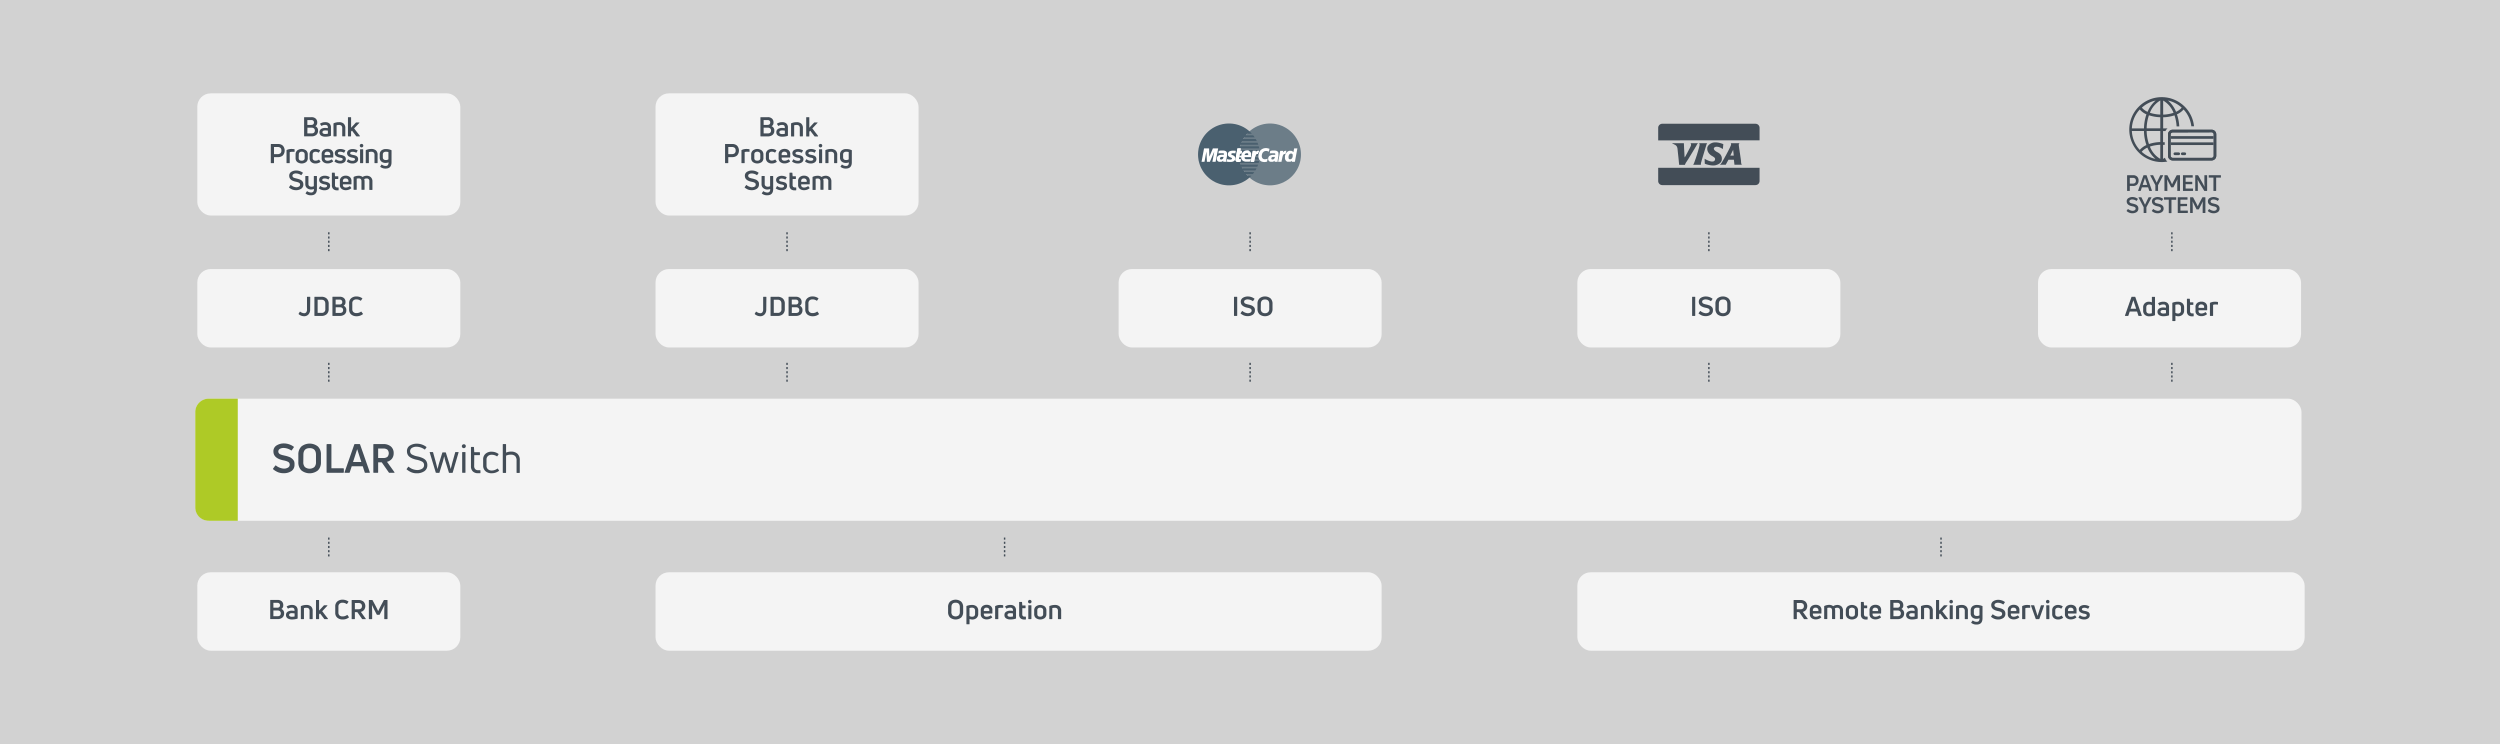 <?xml version="1.0" encoding="UTF-8"?> <svg xmlns="http://www.w3.org/2000/svg" viewBox="0 0 1190.55 354.33"><defs><style>.cls-1{fill:#d2d2d2;}.cls-2{fill:#f4f4f4;}.cls-3,.cls-9{fill:#434d57;}.cls-4,.cls-6{fill:none;}.cls-4{stroke:#434d57;stroke-miterlimit:10;stroke-width:0.7px;stroke-dasharray:1 1;}.cls-5,.cls-7{fill:#4a606f;}.cls-5,.cls-6,.cls-7,.cls-9{fill-rule:evenodd;}.cls-5{opacity:0.75;}.cls-8{fill:#fff;}.cls-10{fill:#aeca26;}</style></defs><g id="Background"><rect class="cls-1" width="1190.55" height="354.33"></rect></g><g id="Schematic"><rect class="cls-2" x="93.96" y="128.12" width="125.25" height="37.35" rx="6.38"></rect><path class="cls-3" d="M147.69,147.35a3.38,3.38,0,0,1-.81,2.39,2.72,2.72,0,0,1-2.06.86,4,4,0,0,1-2.58-1,.17.17,0,0,1,0-.25l.53-.87a.17.17,0,0,1,.26,0,3.25,3.25,0,0,0,1.82.68,1.19,1.19,0,0,0,1-.45,2.13,2.13,0,0,0,.35-1.36v-5.82c0-.13.07-.19.2-.19h1.17c.12,0,.18.06.18.19Z"></path><path class="cls-3" d="M153.07,150.45h-3.16c-.12,0-.18-.06-.18-.19v-8.74c0-.13.06-.19.18-.19h3.16a3.54,3.54,0,0,1,2.53.86,3.28,3.28,0,0,1,.92,2.51v2.42a3.24,3.24,0,0,1-.92,2.48A3.58,3.58,0,0,1,153.07,150.45Zm-1.8-7.7V149h1.8a1.65,1.65,0,0,0,1.85-1.88v-2.45c0-1.29-.62-1.93-1.85-1.93Z"></path><path class="cls-3" d="M164.54,143.83a1.92,1.92,0,0,1-.91,1.79,2.07,2.07,0,0,1,1.3,2.1,2.5,2.5,0,0,1-.83,2,3.36,3.36,0,0,1-2.29.72h-3.32c-.12,0-.18-.06-.18-.19v-8.74c0-.13.06-.19.18-.19h3.32a2.86,2.86,0,0,1,2,.66A2.35,2.35,0,0,1,164.54,143.83Zm-1.56,0a1.07,1.07,0,0,0-.34-.86,1.31,1.31,0,0,0-.88-.29h-1.92V145h1.92a1.28,1.28,0,0,0,.89-.3A1.08,1.08,0,0,0,163,143.86Zm-3.14,5.21h2c1,0,1.56-.45,1.56-1.36a1.28,1.28,0,0,0-.39-1,1.71,1.71,0,0,0-1.19-.36h-1.94Z"></path><path class="cls-3" d="M172.71,149.67a4.61,4.61,0,0,1-2.93.93,3.75,3.75,0,0,1-2.52-.83,3,3,0,0,1-1-2.42v-2.91a3,3,0,0,1,1-2.43,3.72,3.72,0,0,1,2.5-.83,4.67,4.67,0,0,1,2.73.85c.09.07.1.15,0,.26l-.6.86c-.06.11-.14.12-.26,0a3.3,3.3,0,0,0-1.9-.57,2,2,0,0,0-1.44.49,1.75,1.75,0,0,0-.52,1.33v2.86a1.77,1.77,0,0,0,.52,1.35,2,2,0,0,0,1.45.49,3.56,3.56,0,0,0,2.12-.66c.11-.08.19-.06.25,0l.6.86A.18.18,0,0,1,172.71,149.67Z"></path><rect class="cls-2" x="312.18" y="128.12" width="125.25" height="37.35" rx="6.38"></rect><path class="cls-3" d="M364.91,147.35a3.33,3.33,0,0,1-.81,2.38,2.7,2.7,0,0,1-2.06.87,4,4,0,0,1-2.58-1,.17.17,0,0,1,0-.25l.53-.87a.16.16,0,0,1,.26,0,3.25,3.25,0,0,0,1.82.68,1.19,1.19,0,0,0,1-.45,2.15,2.15,0,0,0,.36-1.36v-5.82a.17.17,0,0,1,.19-.19h1.17c.12,0,.18.06.18.19Z"></path><path class="cls-3" d="M370.29,150.45h-3.16a.17.17,0,0,1-.18-.19v-8.74c0-.13.06-.19.18-.19h3.16a3.54,3.54,0,0,1,2.53.86,3.28,3.28,0,0,1,.92,2.51v2.42a3.21,3.21,0,0,1-.92,2.47A3.54,3.54,0,0,1,370.29,150.45Zm-1.8-7.71V149h1.8a1.65,1.65,0,0,0,1.85-1.88v-2.45c0-1.29-.62-1.94-1.85-1.94Z"></path><path class="cls-3" d="M381.76,143.83a1.91,1.91,0,0,1-.91,1.78,2.09,2.09,0,0,1,1.3,2.11,2.52,2.52,0,0,1-.82,2,3.41,3.41,0,0,1-2.3.72h-3.32a.17.17,0,0,1-.18-.19v-8.74c0-.13.06-.19.18-.19H379a2.91,2.91,0,0,1,2,.65A2.39,2.39,0,0,1,381.76,143.83Zm-1.56,0a1,1,0,0,0-.34-.85,1.27,1.27,0,0,0-.88-.3h-1.92V145H379a1.27,1.27,0,0,0,.89-.29A1.09,1.09,0,0,0,380.2,143.85Zm-3.14,5.22h2c1,0,1.57-.45,1.57-1.36a1.29,1.29,0,0,0-.4-1,1.66,1.66,0,0,0-1.19-.37h-1.94Z"></path><path class="cls-3" d="M389.94,149.67a4.65,4.65,0,0,1-2.94.93,3.81,3.81,0,0,1-2.52-.83,3,3,0,0,1-1-2.42v-2.91a3,3,0,0,1,1-2.43,3.72,3.72,0,0,1,2.5-.84,4.68,4.68,0,0,1,2.73.86.16.16,0,0,1,0,.25l-.59.87a.18.18,0,0,1-.27,0,3.3,3.3,0,0,0-1.9-.57,2,2,0,0,0-1.44.48,1.78,1.78,0,0,0-.52,1.34v2.86a1.77,1.77,0,0,0,.52,1.35,2,2,0,0,0,1.45.49,3.5,3.5,0,0,0,2.12-.67c.11-.07.19-.06.25.05l.6.87A.19.19,0,0,1,389.94,149.67Z"></path><rect class="cls-2" x="532.71" y="128.12" width="125.25" height="37.35" rx="6.38"></rect><path class="cls-3" d="M589.18,141.52v8.74a.17.17,0,0,1-.18.19h-1.17a.17.17,0,0,1-.18-.19v-8.74c0-.13.06-.19.18-.19H589C589.12,141.33,589.18,141.39,589.18,141.52Z"></path><path class="cls-3" d="M597.61,147.86a2.36,2.36,0,0,1-1,2,4.31,4.31,0,0,1-2.5.69,4.75,4.75,0,0,1-1.69-.29,6.39,6.39,0,0,1-1.57-.93.2.2,0,0,1,0-.27l.63-.89a.17.17,0,0,1,.26,0,4.55,4.55,0,0,0,2.46,1,2.47,2.47,0,0,0,1.31-.33,1,1,0,0,0,.54-.94,1,1,0,0,0-.15-.56,1.15,1.15,0,0,0-.49-.39,4.11,4.11,0,0,0-.62-.24c-.19-.05-.46-.12-.81-.18-2.06-.44-3.1-1.37-3.1-2.8a2.12,2.12,0,0,1,1-1.9,4.36,4.36,0,0,1,2.44-.64,5.32,5.32,0,0,1,3,1,.16.16,0,0,1,.05.26l-.61.88c-.06.1-.15.11-.27,0a4.35,4.35,0,0,0-2.29-.74,2.32,2.32,0,0,0-1.27.3.92.92,0,0,0-.46.82.88.88,0,0,0,.1.43,1.05,1.05,0,0,0,.25.3,1.54,1.54,0,0,0,.43.23c.19.07.36.13.51.17s.38.1.65.16.56.13.77.19l.73.24a2.62,2.62,0,0,1,.69.36,4,4,0,0,1,.55.48,1.74,1.74,0,0,1,.38.68A2.71,2.71,0,0,1,597.61,147.86Z"></path><path class="cls-3" d="M606,147.05a3.49,3.49,0,0,1-.94,2.61,4.18,4.18,0,0,1-5.28,0,3.49,3.49,0,0,1-.94-2.61v-2.34a3.47,3.47,0,0,1,.94-2.6,4.18,4.18,0,0,1,5.28,0,3.47,3.47,0,0,1,.94,2.6Zm-5.59,0a2.17,2.17,0,0,0,.51,1.56,2,2,0,0,0,1.5.54,2,2,0,0,0,1.51-.54,2.17,2.17,0,0,0,.51-1.56v-2.33c0-1.4-.68-2.1-2-2.1s-2,.7-2,2.1Z"></path><rect class="cls-2" x="751.17" y="128.12" width="125.25" height="37.35" rx="6.38"></rect><rect class="cls-2" x="93.96" y="272.53" width="125.25" height="37.35" rx="6.38"></rect><rect class="cls-2" x="312.18" y="272.53" width="345.78" height="37.35" rx="6.38"></rect><rect class="cls-2" x="751.17" y="272.53" width="346.35" height="37.35" rx="6.38"></rect><path class="cls-3" d="M807.3,141.52v8.74a.17.17,0,0,1-.18.19H806a.17.17,0,0,1-.18-.19v-8.74c0-.13.06-.19.18-.19h1.17C807.24,141.33,807.3,141.39,807.3,141.52Z"></path><path class="cls-3" d="M815.73,147.86a2.36,2.36,0,0,1-1,2,4.31,4.31,0,0,1-2.5.69,4.75,4.75,0,0,1-1.69-.29,6.39,6.39,0,0,1-1.57-.93.2.2,0,0,1,0-.27l.63-.89a.17.17,0,0,1,.26,0,4.55,4.55,0,0,0,2.46,1,2.47,2.47,0,0,0,1.31-.33,1,1,0,0,0,.54-.94,1,1,0,0,0-.15-.56,1.09,1.09,0,0,0-.49-.39,3.74,3.74,0,0,0-.62-.24c-.19-.05-.46-.12-.81-.18-2.06-.44-3.1-1.37-3.1-2.8a2.15,2.15,0,0,1,1-1.9,4.36,4.36,0,0,1,2.44-.64,5.32,5.32,0,0,1,3,1,.16.16,0,0,1,.05.26l-.61.88c-.06.1-.15.11-.27,0a4.31,4.31,0,0,0-2.28-.74,2.33,2.33,0,0,0-1.28.3.92.92,0,0,0-.46.82.88.88,0,0,0,.1.43,1.05,1.05,0,0,0,.25.3,1.54,1.54,0,0,0,.43.23c.19.07.36.13.51.17s.38.1.65.16.56.13.77.19l.73.24a2.62,2.62,0,0,1,.69.36,4,4,0,0,1,.55.48,1.74,1.74,0,0,1,.38.68A2.71,2.71,0,0,1,815.73,147.86Z"></path><path class="cls-3" d="M824.13,147.05a3.5,3.5,0,0,1-1,2.61,4.18,4.18,0,0,1-5.28,0,3.49,3.49,0,0,1-.94-2.61v-2.34a3.47,3.47,0,0,1,.94-2.6,4.18,4.18,0,0,1,5.28,0,3.47,3.47,0,0,1,1,2.6Zm-5.6,0a2.17,2.17,0,0,0,.51,1.56,2,2,0,0,0,1.5.54,2,2,0,0,0,1.51-.54,2.17,2.17,0,0,0,.51-1.56v-2.33c0-1.4-.68-2.1-2-2.1s-2,.7-2,2.1Z"></path><rect class="cls-2" x="93.03" y="189.86" width="1003" height="58.17" rx="6.38"></rect><path class="cls-3" d="M140.25,221.28a3.52,3.52,0,0,1-1.49,3.07,6.45,6.45,0,0,1-3.75,1,7,7,0,0,1-2.54-.44,8.88,8.88,0,0,1-2.34-1.4.29.29,0,0,1-.06-.4l1-1.34a.24.24,0,0,1,.38-.05,6.78,6.78,0,0,0,3.69,1.45,3.68,3.68,0,0,0,2-.49,1.55,1.55,0,0,0,.82-1.4,1.58,1.58,0,0,0-.23-.86,1.74,1.74,0,0,0-.73-.58,6.4,6.4,0,0,0-.93-.35,12,12,0,0,0-1.21-.28q-4.65-1-4.65-4.19a3.2,3.2,0,0,1,1.44-2.85,6.5,6.5,0,0,1,3.67-1,8,8,0,0,1,4.49,1.51.24.24,0,0,1,.08.39l-.92,1.32c-.09.15-.22.17-.4.05a6.67,6.67,0,0,0-3.43-1.11,3.48,3.48,0,0,0-1.91.45,1.4,1.4,0,0,0-.69,1.24,1.34,1.34,0,0,0,.15.64,1.73,1.73,0,0,0,.38.46,2.33,2.33,0,0,0,.64.34,7,7,0,0,0,.77.26l1,.23c.46.1.84.2,1.16.29s.67.21,1.09.36a4.05,4.05,0,0,1,1,.54,5.37,5.37,0,0,1,.81.72,2.71,2.71,0,0,1,.59,1A4.47,4.47,0,0,1,140.25,221.28Z"></path><path class="cls-3" d="M152.84,220.07a5.27,5.27,0,0,1-1.42,3.92,6.3,6.3,0,0,1-7.92,0,5.31,5.31,0,0,1-1.42-3.92v-3.52a5.24,5.24,0,0,1,1.42-3.9,6.3,6.3,0,0,1,7.92,0,5.21,5.21,0,0,1,1.42,3.9Zm-8.4,0a3.28,3.28,0,0,0,.76,2.34,3.59,3.59,0,0,0,4.52,0,3.28,3.28,0,0,0,.76-2.34v-3.5c0-2.1-1-3.16-3-3.16s-3,1.06-3,3.16Z"></path><path class="cls-3" d="M163.46,225.16h-7.68c-.17,0-.26-.09-.26-.29v-13.1c0-.19.09-.29.26-.29h1.78c.18,0,.27.1.27.29V223h5.63c.19,0,.28.09.28.27v1.56C163.74,225.07,163.65,225.16,163.46,225.16Z"></path><path class="cls-3" d="M166.21,225.16h-1.87c-.22,0-.3-.11-.23-.32l4.59-13.13a.33.33,0,0,1,.31-.23h2.18a.31.31,0,0,1,.3.23l4.6,13.13c.06.21,0,.32-.23.32H174c-.18,0-.29-.07-.32-.23l-.94-2.89h-5.24l-.94,2.89A.31.31,0,0,1,166.21,225.16ZM170.06,214l-1.93,6h3.94l-1.94-6Z"></path><path class="cls-3" d="M187.62,225.16h-2.16a.34.34,0,0,1-.32-.19l-3.35-4.8h-1.71v4.7c0,.2-.08.29-.26.29h-1.76c-.18,0-.27-.09-.27-.29v-13.1c0-.19.09-.29.27-.29h4.44a5.36,5.36,0,0,1,3.66,1.16,4.06,4.06,0,0,1,1.31,3.2,4.11,4.11,0,0,1-.83,2.62,4.28,4.28,0,0,1-2.35,1.46l3.51,4.9C187.94,225.05,187.88,225.16,187.62,225.16Zm-5.12-11.55h-2.42v4.49h2.42a3,3,0,0,0,2-.54,2.59,2.59,0,0,0,0-3.41A3,3,0,0,0,182.5,213.61Z"></path><path class="cls-3" d="M203.5,221.45a3.36,3.36,0,0,1-1.41,2.94,6.24,6.24,0,0,1-3.6,1,6.66,6.66,0,0,1-2.5-.44,8.78,8.78,0,0,1-2.28-1.38.19.19,0,0,1,0-.3l.65-.9c.09-.13.18-.15.29-.06a6.58,6.58,0,0,0,3.94,1.53,4.42,4.42,0,0,0,2.36-.59,1.94,1.94,0,0,0,1-1.74,1.79,1.79,0,0,0-.86-1.64,9.35,9.35,0,0,0-2.72-.93,11.63,11.63,0,0,1-1.7-.49,7.06,7.06,0,0,1-1.44-.75,3.13,3.13,0,0,1-1.06-1.17,3.4,3.4,0,0,1-.37-1.62,3.05,3.05,0,0,1,1.37-2.71,6.23,6.23,0,0,1,3.51-.91A7.49,7.49,0,0,1,203,212.8c.13.08.15.17.06.29l-.63.9a.2.2,0,0,1-.31,0,6.77,6.77,0,0,0-3.71-1.25,4,4,0,0,0-2.25.57,1.8,1.8,0,0,0-.85,1.58,1.71,1.71,0,0,0,.83,1.53,8.58,8.58,0,0,0,2.52.9,14.89,14.89,0,0,1,1.48.38,9,9,0,0,1,1.3.52,4.63,4.63,0,0,1,1.08.74,3.24,3.24,0,0,1,.68,1A3.78,3.78,0,0,1,203.5,221.45Z"></path><path class="cls-3" d="M207.73,225.16a.2.2,0,0,1-.23-.19l-2.85-9.43c-.05-.18,0-.27.17-.27H206a.24.24,0,0,1,.25.19l1.26,4.54c.21.8.49,1.93.86,3.38h0c.36-1.48.63-2.51.81-3.1l1.45-4.65a.23.23,0,0,1,.23-.19h1.26a.23.23,0,0,1,.23.19l1.46,4.65c.24.78.51,1.81.82,3.1h0c0-.14.17-.66.4-1.57s.38-1.51.46-1.81l1.28-4.54c0-.13.09-.19.23-.19h1.19c.17,0,.23.09.17.27L215.6,225a.24.24,0,0,1-.25.19H214c-.14,0-.22-.06-.23-.19l-1.61-5.2c-.2-.69-.4-1.49-.59-2.4h-.06c-.22.88-.42,1.68-.61,2.4L209.3,225c0,.13-.09.19-.23.19Z"></path><path class="cls-3" d="M221.83,212.49a.95.95,0,0,1-1.61.67.93.93,0,0,1,0-1.33.93.93,0,0,1,.68-.27.89.89,0,0,1,.93.93Zm-.38,12.67h-1.13c-.15,0-.23-.07-.23-.21V215.5a.21.21,0,0,1,.23-.23h1.13c.14,0,.21.08.21.23V225A.19.19,0,0,1,221.45,225.16Z"></path><path class="cls-3" d="M225.81,221.91a2.11,2.11,0,0,0,.48,1.48,1.75,1.75,0,0,0,1.36.53c.15,0,.46,0,.92,0,.15,0,.23.07.23.21v1a.2.2,0,0,1-.19.23c-.46,0-.81,0-1,0a3.44,3.44,0,0,1-2.42-.84,3.32,3.32,0,0,1-.91-2.54v-8.92a.21.21,0,0,1,.23-.23h1q.17,0,.21.21l.13,2.32h2.49a.19.19,0,0,1,.21.21v.95c0,.16-.07.23-.21.23h-2.49Z"></path><path class="cls-3" d="M237.58,224.26a5.6,5.6,0,0,1-3.39,1.11,4.23,4.23,0,0,1-3-1,3.46,3.46,0,0,1-1.11-2.67v-2.91a3.49,3.49,0,0,1,1.11-2.68,4.17,4.17,0,0,1,3-1,5.56,5.56,0,0,1,3.12,1,.2.2,0,0,1,.06.32l-.5.79a.2.2,0,0,1-.3.05,4.24,4.24,0,0,0-2.34-.7,2.61,2.61,0,0,0-1.87.63,2.16,2.16,0,0,0-.67,1.66v2.91a2.15,2.15,0,0,0,.67,1.67,2.58,2.58,0,0,0,1.85.63,4.48,4.48,0,0,0,2.57-.85.18.18,0,0,1,.3,0l.56.79C237.71,224.08,237.7,224.19,237.58,224.26Z"></path><path class="cls-3" d="M241,215.54a5.93,5.93,0,0,1,2.39-.48,4.37,4.37,0,0,1,3,1,4,4,0,0,1,1.14,3.15V225c0,.14-.08.21-.23.21h-1.13A.19.19,0,0,1,246,225v-5.66a2.89,2.89,0,0,0-.68-2.15,2.79,2.79,0,0,0-2-.66A5,5,0,0,0,241,217v8c0,.14-.08.21-.23.21h-1.13a.19.19,0,0,1-.21-.21V211.69a.19.19,0,0,1,.21-.21h1.13c.15,0,.23.07.23.21Z"></path><rect class="cls-2" x="93.96" y="44.46" width="125.25" height="58.17" rx="6.38"></rect><path class="cls-3" d="M134.89,288.23A1.94,1.94,0,0,1,134,290a2.07,2.07,0,0,1,1.3,2.1,2.53,2.53,0,0,1-.83,2,3.38,3.38,0,0,1-2.29.72h-3.32c-.12,0-.18-.06-.18-.19v-8.74a.17.17,0,0,1,.18-.19h3.32a2.9,2.9,0,0,1,2,.66A2.37,2.37,0,0,1,134.89,288.23Zm-1.56,0a1.07,1.07,0,0,0-.34-.86,1.32,1.32,0,0,0-.89-.29h-1.91v2.31h1.91a1.33,1.33,0,0,0,.9-.29A1.12,1.12,0,0,0,133.33,288.26Zm-3.14,5.22h1.95c1.05,0,1.57-.46,1.57-1.37a1.3,1.3,0,0,0-.39-1,1.73,1.73,0,0,0-1.19-.36h-1.94Z"></path><path class="cls-3" d="M136.59,288.77a4.35,4.35,0,0,1,2.51-.68,2.77,2.77,0,0,1,1.94.65,2.49,2.49,0,0,1,.71,1.94v3.73a.22.22,0,0,1-.14.21A8.52,8.52,0,0,1,139,295a3.76,3.76,0,0,1-2-.51,1.79,1.79,0,0,1-.8-1.62,1.72,1.72,0,0,1,.76-1.53,3.57,3.57,0,0,1,2-.52,9.88,9.88,0,0,1,1.28.11v-.24a1.41,1.41,0,0,0-.29-1,1.33,1.33,0,0,0-1-.3,3.15,3.15,0,0,0-1.63.4.16.16,0,0,1-.26-.05l-.51-.77C136.54,288.89,136.54,288.82,136.59,288.77Zm1.1,4.09a.69.69,0,0,0,.37.65,2,2,0,0,0,1,.21,5.37,5.37,0,0,0,1.23-.15v-1.45A9.79,9.79,0,0,0,139,292C138.14,292,137.69,292.3,137.69,292.86Z"></path><path class="cls-3" d="M144.55,294.85h-1.09a.17.17,0,0,1-.19-.19v-5.84a.22.22,0,0,1,.14-.23,6.31,6.31,0,0,1,2.53-.5,3.14,3.14,0,0,1,2.18.7,2.74,2.74,0,0,1,.78,2.16v3.71c0,.13-.06.19-.17.19h-1.11c-.13,0-.2-.06-.2-.19V291a1.61,1.61,0,0,0-.37-1.21,1.55,1.55,0,0,0-1.11-.35,4.8,4.8,0,0,0-1.19.14v5.1C144.75,294.79,144.68,294.85,144.55,294.85Z"></path><path class="cls-3" d="M156,294.85h-1.35c-.12,0-.2,0-.24-.11l-2-2.63-.45.46v2.09a.17.17,0,0,1-.19.19h-1.1a.17.17,0,0,1-.19-.19v-8.74a.17.17,0,0,1,.19-.19h1.1a.17.17,0,0,1,.19.19v4.85l2.25-2.44a.29.29,0,0,1,.22-.08h1.32q.12,0,.15.06s0,.09,0,.15l-2.46,2.62,2.73,3.54a.24.24,0,0,1,0,.17S156.07,294.85,156,294.85Z"></path><path class="cls-3" d="M166.11,294.07a4.59,4.59,0,0,1-2.93.94,3.85,3.85,0,0,1-2.53-.83,3,3,0,0,1-1-2.43v-2.9a3,3,0,0,1,1-2.44,3.81,3.81,0,0,1,2.5-.83,4.7,4.7,0,0,1,2.73.85.17.17,0,0,1,0,.26l-.6.87c-.06.1-.15.12-.27.05a3.26,3.26,0,0,0-1.9-.58,2,2,0,0,0-1.43.49,1.73,1.73,0,0,0-.52,1.34v2.86a1.76,1.76,0,0,0,.52,1.35,2,2,0,0,0,1.45.48,3.53,3.53,0,0,0,2.11-.66.16.16,0,0,1,.26.05l.6.87C166.21,293.92,166.2,294,166.11,294.07Z"></path><path class="cls-3" d="M174.06,294.85h-1.44a.24.24,0,0,1-.22-.12l-2.23-3.21H169v3.14c0,.13-.06.19-.18.19h-1.17c-.12,0-.18-.06-.18-.19v-8.74a.17.17,0,0,1,.18-.19h3a3.57,3.57,0,0,1,2.44.77,3,3,0,0,1,.32,3.89,2.85,2.85,0,0,1-1.56,1l2.33,3.26C174.27,294.78,174.23,294.85,174.06,294.85Zm-3.42-7.7H169v3h1.61a2,2,0,0,0,1.32-.37,1.42,1.42,0,0,0,.43-1.13,1.44,1.44,0,0,0-.43-1.14A2,2,0,0,0,170.64,287.15Z"></path><path class="cls-3" d="M177,294.85h-1.16c-.12,0-.18-.06-.18-.19v-8.74a.17.17,0,0,1,.18-.19h1.39a.2.2,0,0,1,.2.14l1.56,2.9c.32.6.68,1.35,1.08,2.24h.05c.4-.89.76-1.64,1.09-2.24l1.54-2.9a.24.24,0,0,1,.22-.14h1.37a.18.18,0,0,1,.2.19v8.74c0,.13-.07.19-.2.19h-1.16c-.12,0-.18-.06-.18-.19V292.1c0-1,0-2.34.11-4h0c-.26.55-.64,1.34-1.15,2.36l-1.12,2.18a.23.23,0,0,1-.22.14h-1a.24.24,0,0,1-.22-.14l-1.12-2.18c-.51-1-.89-1.81-1.15-2.36h0c.06,1.67.1,3,.1,4v2.56A.17.17,0,0,1,177,294.85Z"></path><path class="cls-3" d="M458.67,291.46a3.57,3.57,0,0,1-.94,2.61,4.19,4.19,0,0,1-5.29,0,3.52,3.52,0,0,1-.94-2.61v-2.35a3.49,3.49,0,0,1,.94-2.6,4.23,4.23,0,0,1,5.29,0,3.52,3.52,0,0,1,.94,2.6Zm-5.6,0a2.19,2.19,0,0,0,.51,1.56,2.4,2.4,0,0,0,3,0,2.19,2.19,0,0,0,.51-1.56v-2.33c0-1.41-.67-2.11-2-2.11s-2,.7-2,2.11Z"></path><path class="cls-3" d="M460.34,288.55a7.13,7.13,0,0,1,2.58-.46,3.18,3.18,0,0,1,2.13.7,2.66,2.66,0,0,1,.8,2.1v1.4a2.59,2.59,0,0,1-.79,2,2.87,2.87,0,0,1-2,.74,3.47,3.47,0,0,1-1.35-.28v2.36a.17.17,0,0,1-.19.19h-1.1a.17.17,0,0,1-.19-.19v-8.33A.21.21,0,0,1,460.34,288.55Zm2.56,5.15c1,0,1.45-.46,1.45-1.4v-1.43a1.52,1.52,0,0,0-.37-1.13,1.58,1.58,0,0,0-1.1-.35,3.22,3.22,0,0,0-1.2.18v3.78A2.1,2.1,0,0,0,462.9,293.7Z"></path><path class="cls-3" d="M472.59,290.71V292c0,.12-.07.17-.2.17h-3.87v.36a1.09,1.09,0,0,0,.36.88,1.5,1.5,0,0,0,1,.29,3.18,3.18,0,0,0,1.8-.58.16.16,0,0,1,.25,0l.53.7c.08.09.07.18,0,.27a4.1,4.1,0,0,1-2.59.88,3.09,3.09,0,0,1-2-.65,2.21,2.21,0,0,1-.81-1.84v-1.81a2.39,2.39,0,0,1,.82-2,3.11,3.11,0,0,1,2-.65,3,3,0,0,1,2,.65A2.41,2.41,0,0,1,472.59,290.71Zm-1.45,0a1.23,1.23,0,0,0-.37-1,1.39,1.39,0,0,0-.94-.32,1.16,1.16,0,0,0-1.31,1.31V291h2.62Z"></path><path class="cls-3" d="M475.19,294.85h-1.1a.17.17,0,0,1-.19-.19v-5.87a.2.2,0,0,1,.14-.21,4.94,4.94,0,0,1,2.23-.49,8.05,8.05,0,0,1,1.3.11c.11,0,.17.07.17.19v.91c0,.13-.07.18-.21.16a6.44,6.44,0,0,0-1,0,3.1,3.1,0,0,0-1.12.17v5.08A.17.17,0,0,1,475.19,294.85Z"></path><path class="cls-3" d="M478.7,288.77a4.29,4.29,0,0,1,2.5-.68,2.77,2.77,0,0,1,1.94.65,2.49,2.49,0,0,1,.71,1.94v3.73a.22.22,0,0,1-.14.21,8.52,8.52,0,0,1-2.57.39,3.76,3.76,0,0,1-2-.51,1.79,1.79,0,0,1-.8-1.62,1.72,1.72,0,0,1,.76-1.53,3.57,3.57,0,0,1,2-.52,9.88,9.88,0,0,1,1.28.11v-.24a1.41,1.41,0,0,0-.29-1,1.33,1.33,0,0,0-1-.3,3.15,3.15,0,0,0-1.63.4.15.15,0,0,1-.25-.05l-.51-.77C478.64,288.89,478.64,288.82,478.7,288.77Zm1.09,4.09a.71.71,0,0,0,.37.65,2,2,0,0,0,1,.21,5.37,5.37,0,0,0,1.23-.15v-1.45a9.79,9.79,0,0,0-1.24-.1C480.24,292,479.79,292.3,479.79,292.86Z"></path><path class="cls-3" d="M486.82,292.54a1.2,1.2,0,0,0,.26.82,1,1,0,0,0,.75.29l.52,0q.21,0,.21.18v1a.18.18,0,0,1-.18.2l-.68,0a2.53,2.53,0,0,1-1.71-.58,2.28,2.28,0,0,1-.65-1.78v-5.83c0-.12.06-.18.19-.18h1a.17.17,0,0,1,.19.16l.12,1.53h1.36c.13,0,.19.06.19.18v.94c0,.11-.06.17-.19.17h-1.35Z"></path><path class="cls-3" d="M491,285.92a.78.78,0,0,1,.24.59.81.81,0,0,1-.24.6.79.79,0,0,1-.59.24.82.82,0,0,1-.84-.84.78.78,0,0,1,.24-.59.81.81,0,0,1,.6-.24A.79.79,0,0,1,491,285.92Zm0,8.93h-1.11a.17.17,0,0,1-.19-.19v-6.24c0-.11.06-.17.19-.17h1.11c.12,0,.18.06.18.17v6.24C491.11,294.79,491.05,294.85,490.93,294.85Z"></path><path class="cls-3" d="M498.31,292.43a2.36,2.36,0,0,1-.79,1.88,3.55,3.55,0,0,1-4.23,0,2.36,2.36,0,0,1-.79-1.88v-1.71a2.42,2.42,0,0,1,.79-1.91,3.47,3.47,0,0,1,4.23,0,2.42,2.42,0,0,1,.79,1.91Zm-4.32,0c0,.83.47,1.25,1.42,1.25a1.57,1.57,0,0,0,1-.32,1.17,1.17,0,0,0,.36-.93v-1.71a1.21,1.21,0,0,0-.37-1,1.47,1.47,0,0,0-1-.34,1.55,1.55,0,0,0-1.06.33,1.26,1.26,0,0,0-.36,1Z"></path><path class="cls-3" d="M501,294.85h-1.1a.17.17,0,0,1-.19-.19v-5.84a.23.23,0,0,1,.14-.23,6.36,6.36,0,0,1,2.54-.5,3.11,3.11,0,0,1,2.17.7,2.71,2.71,0,0,1,.79,2.16v3.71c0,.13-.06.19-.18.19H504a.17.17,0,0,1-.19-.19V291a1.61,1.61,0,0,0-.37-1.21,1.59,1.59,0,0,0-1.11-.35,4.94,4.94,0,0,0-1.2.14v5.1A.17.17,0,0,1,501,294.85Z"></path><rect class="cls-2" x="312.18" y="44.46" width="125.25" height="58.17" rx="6.38"></rect><path class="cls-3" d="M368.36,58.32a1.94,1.94,0,0,1-.91,1.79,2.09,2.09,0,0,1,1.3,2.11,2.49,2.49,0,0,1-.83,2,3.38,3.38,0,0,1-2.29.73h-3.32c-.12,0-.18-.07-.18-.2V56c0-.13.06-.2.18-.2h3.32a2.86,2.86,0,0,1,2,.66A2.37,2.37,0,0,1,368.36,58.32Zm-1.56,0a1,1,0,0,0-.34-.85,1.27,1.27,0,0,0-.88-.3h-1.92v2.31h1.92a1.32,1.32,0,0,0,.89-.29A1.12,1.12,0,0,0,366.8,58.35Zm-3.14,5.22h1.95c1.05,0,1.57-.46,1.57-1.37a1.31,1.31,0,0,0-.39-1,1.73,1.73,0,0,0-1.19-.36h-1.94Z"></path><path class="cls-3" d="M370.07,58.86a4.29,4.29,0,0,1,2.5-.68,2.77,2.77,0,0,1,1.94.65,2.51,2.51,0,0,1,.71,1.94V64.5a.24.24,0,0,1-.14.22,8.83,8.83,0,0,1-2.57.38,3.76,3.76,0,0,1-2-.51,1.79,1.79,0,0,1-.8-1.62,1.74,1.74,0,0,1,.76-1.53,3.59,3.59,0,0,1,2-.51,9.63,9.63,0,0,1,1.28.1v-.24a1.41,1.41,0,0,0-.29-1,1.33,1.33,0,0,0-1-.3,3.06,3.06,0,0,0-1.63.41.15.15,0,0,1-.25,0l-.51-.78C370,59,370,58.91,370.07,58.86ZM371.16,63a.71.71,0,0,0,.37.65,2,2,0,0,0,1,.21,5.37,5.37,0,0,0,1.23-.15V62.22a8.35,8.35,0,0,0-1.24-.11C371.61,62.11,371.16,62.39,371.16,63Z"></path><path class="cls-3" d="M378,65h-1.09c-.13,0-.19-.07-.19-.2V58.91a.22.22,0,0,1,.14-.23,6.33,6.33,0,0,1,2.54-.5,3.18,3.18,0,0,1,2.17.7,2.74,2.74,0,0,1,.79,2.16v3.71c0,.13-.07.2-.18.2h-1.11c-.13,0-.19-.07-.19-.2V61.07a1.67,1.67,0,0,0-.37-1.21,1.59,1.59,0,0,0-1.11-.35,4.82,4.82,0,0,0-1.2.14v5.1A.18.18,0,0,1,378,65Z"></path><path class="cls-3" d="M389.45,65H388.1a.24.24,0,0,1-.24-.12l-2-2.63-.45.46v2.09c0,.13-.06.2-.19.2h-1.1a.18.18,0,0,1-.19-.2V56a.18.18,0,0,1,.19-.2h1.1c.13,0,.19.07.19.2v4.84l2.25-2.43a.27.27,0,0,1,.23-.09h1.31c.08,0,.14,0,.15.06s0,.09-.05.15l-2.46,2.62,2.73,3.55a.21.21,0,0,1,0,.16S389.54,65,389.45,65Z"></path><path class="cls-3" d="M345.47,68.58h3.23a3.22,3.22,0,0,1,2.35.83,3.51,3.51,0,0,1,0,4.58,3.22,3.22,0,0,1-2.35.83h-1.88v2.69c0,.13-.05.19-.17.19h-1.18c-.12,0-.18-.06-.18-.19V68.77C345.29,68.64,345.35,68.58,345.47,68.58Zm1.35,4.81h1.7a2,2,0,0,0,1.37-.41,1.68,1.68,0,0,0,.44-1.29,1.63,1.63,0,0,0-.44-1.27,2,2,0,0,0-1.37-.41h-1.7Z"></path><path class="cls-3" d="M354.39,77.7h-1.1a.17.17,0,0,1-.19-.19V71.64a.22.22,0,0,1,.14-.22,5.07,5.07,0,0,1,2.23-.48,8,8,0,0,1,1.3.1.17.17,0,0,1,.17.19v.92c0,.13-.07.18-.2.16a6.37,6.37,0,0,0-1-.06,2.88,2.88,0,0,0-1.12.18v5.08A.17.17,0,0,1,354.39,77.7Z"></path><path class="cls-3" d="M363.55,75.28a2.39,2.39,0,0,1-.79,1.88,3.6,3.6,0,0,1-4.24,0,2.36,2.36,0,0,1-.79-1.88V73.57a2.42,2.42,0,0,1,.79-1.91,3.48,3.48,0,0,1,4.24,0,2.46,2.46,0,0,1,.79,1.91Zm-4.33,0c0,.83.48,1.25,1.42,1.25a1.55,1.55,0,0,0,1.05-.32,1.17,1.17,0,0,0,.37-.93V73.57a1.24,1.24,0,0,0-.37-1,1.81,1.81,0,0,0-2.1,0,1.22,1.22,0,0,0-.37,1Z"></path><path class="cls-3" d="M369.84,77.14a3.81,3.81,0,0,1-2.26.71,3,3,0,0,1-2.09-.7,2.41,2.41,0,0,1-.77-1.87V73.5a2.38,2.38,0,0,1,.77-1.86,2.94,2.94,0,0,1,2.08-.7,3.88,3.88,0,0,1,2.09.61.18.18,0,0,1,0,.27l-.5.77a.19.19,0,0,1-.27,0,2.58,2.58,0,0,0-1.34-.37,1.51,1.51,0,0,0-1,.32,1.14,1.14,0,0,0-.36.91v1.79a1.15,1.15,0,0,0,.36.91,1.5,1.5,0,0,0,1,.33,2.71,2.71,0,0,0,1.48-.46c.12-.07.21,0,.27.05l.53.76C369.94,77,369.93,77.07,369.84,77.14Z"></path><path class="cls-3" d="M376.32,73.56v1.28c0,.12-.07.18-.2.18h-3.87v.36a1.07,1.07,0,0,0,.36.87,1.5,1.5,0,0,0,1,.3,3.18,3.18,0,0,0,1.8-.58.16.16,0,0,1,.25,0l.53.71c.08.09.07.18,0,.26a4,4,0,0,1-2.59.88,3.1,3.1,0,0,1-2-.64,2.21,2.21,0,0,1-.81-1.84V73.56a2.38,2.38,0,0,1,.82-2,3.11,3.11,0,0,1,2-.65,3,3,0,0,1,2,.65A2.39,2.39,0,0,1,376.32,73.56Zm-1.45,0a1.21,1.21,0,0,0-.37-1,1.39,1.39,0,0,0-.94-.32,1.15,1.15,0,0,0-1.31,1.3v.33h2.62Z"></path><path class="cls-3" d="M382.62,75.74a1.79,1.79,0,0,1-.76,1.57,3.26,3.26,0,0,1-1.95.54,4.3,4.3,0,0,1-2.59-.82.17.17,0,0,1-.05-.26l.49-.83c.06-.11.14-.13.25,0a3.25,3.25,0,0,0,1.93.65,1.65,1.65,0,0,0,.85-.19.61.61,0,0,0,.34-.55.53.53,0,0,0-.32-.5,3.7,3.7,0,0,0-.87-.25c-.24,0-.45-.09-.64-.14a4.12,4.12,0,0,1-.67-.25,2.57,2.57,0,0,1-.64-.37,1.8,1.8,0,0,1-.44-.56,1.63,1.63,0,0,1-.19-.8,1.67,1.67,0,0,1,.79-1.5,3.52,3.52,0,0,1,1.92-.5,4.66,4.66,0,0,1,2.22.58.16.16,0,0,1,.06.26l-.49.82a.18.18,0,0,1-.25.06,3.37,3.37,0,0,0-1.62-.42,1.61,1.61,0,0,0-.86.19.59.59,0,0,0-.3.51.53.53,0,0,0,.32.51,5.94,5.94,0,0,0,1.09.31,6.56,6.56,0,0,1,.83.19,4,4,0,0,1,.74.32,1.4,1.4,0,0,1,.6.58A1.81,1.81,0,0,1,382.62,75.74Z"></path><path class="cls-3" d="M388.79,75.74a1.81,1.81,0,0,1-.75,1.57,3.26,3.26,0,0,1-2,.54A4.27,4.27,0,0,1,383.5,77a.17.17,0,0,1-.05-.26l.48-.83a.16.16,0,0,1,.26,0,3.2,3.2,0,0,0,1.92.65,1.69,1.69,0,0,0,.86-.19.6.6,0,0,0,.33-.55.54.54,0,0,0-.31-.5,3.66,3.66,0,0,0-.88-.25c-.24,0-.45-.09-.64-.14a4.49,4.49,0,0,1-.67-.25,2.57,2.57,0,0,1-.64-.37,1.8,1.8,0,0,1-.44-.56,1.74,1.74,0,0,1-.18-.8,1.68,1.68,0,0,1,.78-1.5,3.52,3.52,0,0,1,1.92-.5,4.6,4.6,0,0,1,2.22.58.16.16,0,0,1,.06.26l-.48.82a.19.19,0,0,1-.26.06,3.37,3.37,0,0,0-1.62-.42,1.58,1.58,0,0,0-.85.19.58.58,0,0,0-.31.51.52.52,0,0,0,.33.51,5.7,5.7,0,0,0,1.09.31,7,7,0,0,1,.83.19,4,4,0,0,1,.73.32,1.49,1.49,0,0,1,.61.58A1.93,1.93,0,0,1,388.79,75.74Z"></path><path class="cls-3" d="M391.34,68.77a.81.81,0,0,1,.23.59.85.85,0,0,1-.23.6.84.84,0,0,1-1.44-.6.78.78,0,0,1,.24-.59.87.87,0,0,1,1.2,0Zm0,8.93h-1.11a.17.17,0,0,1-.19-.19V71.27c0-.12.06-.18.19-.18h1.11a.16.16,0,0,1,.18.18v6.24C391.47,77.64,391.41,77.7,391.29,77.7Z"></path><path class="cls-3" d="M394.35,77.7h-1.09c-.13,0-.2-.06-.2-.19V71.67a.23.23,0,0,1,.14-.23,6.4,6.4,0,0,1,2.54-.5,3.16,3.16,0,0,1,2.18.7,2.74,2.74,0,0,1,.78,2.16v3.71c0,.13-.06.19-.18.19h-1.11a.17.17,0,0,1-.19-.19V73.82a1.58,1.58,0,0,0-.37-1.2,1.51,1.51,0,0,0-1.11-.35,4.49,4.49,0,0,0-1.2.14v5.1A.17.17,0,0,1,394.35,77.7Z"></path><path class="cls-3" d="M405.65,77.28c0,2-.94,3-2.83,3a3.94,3.94,0,0,1-2.49-.79c-.08-.06-.09-.14,0-.25l.53-.8a.16.16,0,0,1,.26,0,2.81,2.81,0,0,0,1.72.58,1.36,1.36,0,0,0,1.07-.38,2,2,0,0,0,.31-1.33,3.46,3.46,0,0,1-1.42.28,2.92,2.92,0,0,1-2-.68,2.47,2.47,0,0,1-.77-2v-1.2a2.5,2.5,0,0,1,.81-2.07,3.27,3.27,0,0,1,2.13-.66,6.48,6.48,0,0,1,2.55.5c.1,0,.14.1.14.22Zm-4.14-2.41c0,.89.47,1.34,1.4,1.34a2,2,0,0,0,1.26-.32V72.41a3.68,3.68,0,0,0-1.18-.14,1.7,1.7,0,0,0-1.1.31,1.35,1.35,0,0,0-.38,1.09Z"></path><path class="cls-3" d="M361.43,87.87a2.31,2.31,0,0,1-1,2,4.2,4.2,0,0,1-2.5.7,4.79,4.79,0,0,1-1.69-.29,6.53,6.53,0,0,1-1.56-.93.2.2,0,0,1,0-.27l.64-.9c.07-.09.15-.1.26,0a4.55,4.55,0,0,0,2.46,1,2.5,2.5,0,0,0,1.31-.33,1,1,0,0,0,.54-.94,1,1,0,0,0-.16-.57,1.11,1.11,0,0,0-.48-.38,4.11,4.11,0,0,0-.62-.24c-.19,0-.46-.12-.81-.18-2.07-.44-3.1-1.37-3.1-2.8a2.12,2.12,0,0,1,1-1.9,4.36,4.36,0,0,1,2.44-.64,5.32,5.32,0,0,1,3,1c.11.07.12.15.05.26l-.62.88c-.06.1-.14.11-.26,0a4.56,4.56,0,0,0-2.29-.74,2.29,2.29,0,0,0-1.27.3.94.94,0,0,0-.46.83.82.82,0,0,0,.1.42,1,1,0,0,0,.25.31,1.54,1.54,0,0,0,.43.23,5.07,5.07,0,0,0,.51.17c.16.05.37.1.65.16s.56.13.77.19l.73.24a2.79,2.79,0,0,1,.69.36,3,3,0,0,1,.54.48,1.64,1.64,0,0,1,.39.68A2.67,2.67,0,0,1,361.43,87.87Z"></path><path class="cls-3" d="M366.74,88.67V84c0-.12.06-.18.19-.18H368c.13,0,.2.06.2.18v6q0,3-2.85,3a3.78,3.78,0,0,1-2.5-.81.16.16,0,0,1,0-.25l.55-.78q.11-.17.24-.06a3,3,0,0,0,1.74.58,1.42,1.42,0,0,0,1.07-.37,1.74,1.74,0,0,0,.32-1.28,4.73,4.73,0,0,1-1.37.23,2.86,2.86,0,0,1-1.91-.69,2.37,2.37,0,0,1-.82-1.92V84c0-.12.07-.18.2-.18H364c.11,0,.17.06.17.18V87.6a1.22,1.22,0,0,0,.41,1,1.66,1.66,0,0,0,1,.32A2.41,2.41,0,0,0,366.74,88.67Z"></path><path class="cls-3" d="M374.81,88.49a1.83,1.83,0,0,1-.75,1.58,3.26,3.26,0,0,1-1.95.54,4.28,4.28,0,0,1-2.59-.83c-.11-.06-.12-.14,0-.25l.48-.83c.06-.11.14-.13.26,0a3.2,3.2,0,0,0,1.92.65,1.71,1.71,0,0,0,.86-.2.59.59,0,0,0,.33-.54.53.53,0,0,0-.31-.5,3.6,3.6,0,0,0-.88-.26c-.24,0-.45-.09-.64-.14a5.67,5.67,0,0,1-.67-.24,2.31,2.31,0,0,1-.64-.38,1.69,1.69,0,0,1-.44-.56,1.71,1.71,0,0,1-.19-.79,1.66,1.66,0,0,1,.79-1.5,3.43,3.43,0,0,1,1.92-.51,4.61,4.61,0,0,1,2.22.59c.11.06.13.14.06.26l-.48.81a.19.19,0,0,1-.26.07,3.28,3.28,0,0,0-1.62-.43,1.57,1.57,0,0,0-.85.2.56.56,0,0,0-.31.51.54.54,0,0,0,.33.51,5.17,5.17,0,0,0,1.09.3c.33.06.61.13.83.19A4.79,4.79,0,0,1,374,87a1.51,1.51,0,0,1,.61.59A1.89,1.89,0,0,1,374.81,88.49Z"></path><path class="cls-3" d="M377.45,88.15a1.18,1.18,0,0,0,.26.81,1,1,0,0,0,.75.3l.52,0q.21,0,.21.18v1c0,.13-.06.2-.18.2l-.68,0a2.48,2.48,0,0,1-1.71-.58,2.28,2.28,0,0,1-.65-1.78V82.42c0-.12.06-.18.19-.18h1a.17.17,0,0,1,.19.17l.12,1.53h1.36c.13,0,.19.06.19.18v.93c0,.12-.06.18-.19.18h-1.35Z"></path><path class="cls-3" d="M385.61,86.31V87.6c0,.12-.06.18-.19.18h-3.88v.36a1.07,1.07,0,0,0,.37.87,1.5,1.5,0,0,0,1,.3,3.19,3.19,0,0,0,1.8-.59.16.16,0,0,1,.25,0l.52.7a.16.16,0,0,1,0,.27,4,4,0,0,1-2.59.88,3.08,3.08,0,0,1-2-.64,2.23,2.23,0,0,1-.81-1.85V86.31a2.34,2.34,0,0,1,.82-2,3.05,3.05,0,0,1,2-.65,3,3,0,0,1,2,.65A2.38,2.38,0,0,1,385.61,86.31Zm-1.44,0a1.21,1.21,0,0,0-.37-1,1.34,1.34,0,0,0-.94-.32,1.16,1.16,0,0,0-1.32,1.3v.33h2.63Z"></path><path class="cls-3" d="M391.24,84.28a3.61,3.61,0,0,1,1.93-.58,2.81,2.81,0,0,1,2,.7,2.65,2.65,0,0,1,.75,2v3.86a.17.17,0,0,1-.18.19h-1.11a.17.17,0,0,1-.18-.19V86.36A1.16,1.16,0,0,0,393.13,85a2,2,0,0,0-1.13.31,3.07,3.07,0,0,1,.17,1v3.88a.17.17,0,0,1-.19.19h-1.1a.17.17,0,0,1-.19-.19V86.36c0-.89-.42-1.34-1.26-1.34a3.64,3.64,0,0,0-1,.14v5.11a.17.17,0,0,1-.19.19h-1.1a.17.17,0,0,1-.19-.19V84.42a.24.24,0,0,1,.15-.23,5.74,5.74,0,0,1,2.31-.49A2.92,2.92,0,0,1,391.24,84.28Z"></path><line class="cls-4" x1="156.58" y1="172.78" x2="156.58" y2="182.7"></line><line class="cls-4" x1="374.8" y1="172.78" x2="374.8" y2="182.7"></line><line class="cls-4" x1="595.33" y1="172.78" x2="595.33" y2="182.7"></line><line class="cls-4" x1="813.8" y1="172.78" x2="813.8" y2="182.7"></line><line class="cls-4" x1="156.58" y1="110.61" x2="156.58" y2="120.53"></line><line class="cls-4" x1="374.8" y1="110.61" x2="374.8" y2="120.53"></line><line class="cls-4" x1="595.33" y1="110.61" x2="595.33" y2="120.53"></line><line class="cls-4" x1="813.8" y1="110.61" x2="813.8" y2="120.53"></line><line class="cls-4" x1="1034.29" y1="172.78" x2="1034.29" y2="182.7"></line><line class="cls-4" x1="1034.29" y1="110.61" x2="1034.29" y2="120.53"></line><rect class="cls-2" x="970.55" y="128.12" width="125.25" height="37.35" rx="6.38"></rect><path class="cls-3" d="M1013.37,150.45h-1.25c-.15,0-.2-.07-.16-.22l3.07-8.75a.21.21,0,0,1,.2-.15h1.45a.21.21,0,0,1,.21.15l3.06,8.75c0,.15,0,.22-.15.22h-1.25a.2.2,0,0,1-.22-.16l-.62-1.92h-3.5l-.63,1.92A.2.2,0,0,1,1013.37,150.45Zm2.56-7.44-1.29,4h2.63l-1.29-4Z"></path><path class="cls-3" d="M1024.77,144v-2.45a.17.17,0,0,1,.19-.19h1.1a.17.17,0,0,1,.19.19v8.4c0,.12,0,.19-.14.22a7.3,7.3,0,0,1-2.57.46,3.09,3.09,0,0,1-2.13-.7,2.67,2.67,0,0,1-.8-2.11v-1.4a2.56,2.56,0,0,1,.78-2,2.77,2.77,0,0,1,2-.74A3.37,3.37,0,0,1,1024.77,144Zm-2.66,3.84a1.5,1.5,0,0,0,.37,1.14,1.57,1.57,0,0,0,1.09.35,3.37,3.37,0,0,0,1.2-.18v-3.79a2.16,2.16,0,0,0-1.22-.33c-1,0-1.44.46-1.44,1.39Z"></path><path class="cls-3" d="M1027.8,144.36a4.29,4.29,0,0,1,2.5-.67,2.77,2.77,0,0,1,1.94.64,2.52,2.52,0,0,1,.71,1.95V150a.23.23,0,0,1-.14.22,8.82,8.82,0,0,1-2.56.38,3.78,3.78,0,0,1-2-.51,1.79,1.79,0,0,1-.8-1.62,1.71,1.71,0,0,1,.76-1.52,3.51,3.51,0,0,1,2-.52,9.63,9.63,0,0,1,1.28.1v-.24a1.41,1.41,0,0,0-.29-1,1.33,1.33,0,0,0-1-.3,3.16,3.16,0,0,0-1.63.41.15.15,0,0,1-.25,0l-.51-.78C1027.74,144.49,1027.74,144.41,1027.8,144.36Zm1.09,4.1a.7.7,0,0,0,.37.64,2,2,0,0,0,1,.21,5.35,5.35,0,0,0,1.22-.15v-1.44a8.23,8.23,0,0,0-1.24-.1C1029.34,147.62,1028.89,147.9,1028.89,148.46Z"></path><path class="cls-3" d="M1034.61,144.15a6.91,6.91,0,0,1,2.57-.46,3.09,3.09,0,0,1,2.13.7,2.61,2.61,0,0,1,.81,2.09v1.4a2.6,2.6,0,0,1-.79,2,2.88,2.88,0,0,1-2,.74,3.3,3.3,0,0,1-1.35-.28v2.36c0,.13-.07.19-.2.19h-1.09a.17.17,0,0,1-.19-.19v-8.33A.19.19,0,0,1,1034.61,144.15Zm2.56,5.15a1.26,1.26,0,0,0,1.44-1.4v-1.43a1.49,1.49,0,0,0-.37-1.14,1.53,1.53,0,0,0-1.09-.34,3.19,3.19,0,0,0-1.2.18v3.77A2.07,2.07,0,0,0,1037.17,149.3Z"></path><path class="cls-3" d="M1042.94,148.14a1.17,1.17,0,0,0,.26.82,1,1,0,0,0,.74.29l.53,0c.13,0,.2.06.2.18v1a.18.18,0,0,1-.18.21l-.67,0a2.45,2.45,0,0,1-1.71-.58,2.25,2.25,0,0,1-.65-1.78v-5.83c0-.12.06-.18.19-.18h1a.18.18,0,0,1,.19.17l.11,1.53h1.37c.13,0,.19.06.19.18V145c0,.12-.06.18-.19.18h-1.35Z"></path><path class="cls-3" d="M1051.1,146.3v1.29c0,.12-.06.18-.19.18H1047v.36a1.07,1.07,0,0,0,.36.87,1.54,1.54,0,0,0,1,.3,3.19,3.19,0,0,0,1.8-.59.18.18,0,0,1,.26,0l.52.7a.17.17,0,0,1,0,.27,4,4,0,0,1-2.59.88,3.08,3.08,0,0,1-2-.64,2.23,2.23,0,0,1-.81-1.85V146.3a2.36,2.36,0,0,1,.81-2,3.07,3.07,0,0,1,2-.65,3,3,0,0,1,2,.65A2.39,2.39,0,0,1,1051.1,146.3Zm-1.44,0a1.21,1.21,0,0,0-.37-1,1.37,1.37,0,0,0-1-.32,1.15,1.15,0,0,0-1.31,1.3v.33h2.63Z"></path><path class="cls-3" d="M1053.7,150.45h-1.09a.18.18,0,0,1-.2-.19v-5.87a.22.22,0,0,1,.14-.22,5.11,5.11,0,0,1,2.24-.48,8.22,8.22,0,0,1,1.3.1c.11,0,.16.07.16.19v.92c0,.13-.06.18-.2.15a8,8,0,0,0-1-.05,2.93,2.93,0,0,0-1.13.18v5.08A.17.17,0,0,1,1053.7,150.45Z"></path><line class="cls-4" x1="156.58" y1="264.99" x2="156.58" y2="255.07"></line><line class="cls-4" x1="478.41" y1="264.99" x2="478.41" y2="255.07"></line><line class="cls-4" x1="924.35" y1="264.99" x2="924.35" y2="255.07"></line><path class="cls-3" d="M860.72,294.85h-1.44a.24.24,0,0,1-.22-.12l-2.23-3.21h-1.14v3.14c0,.13-.06.19-.18.19h-1.17c-.12,0-.18-.06-.18-.19v-8.74a.17.17,0,0,1,.18-.19h3a3.59,3.59,0,0,1,2.44.77,3.06,3.06,0,0,1,.32,3.89,2.85,2.85,0,0,1-1.56,1l2.33,3.26C860.92,294.78,860.89,294.85,860.72,294.85Zm-3.42-7.7h-1.61v3h1.61a2,2,0,0,0,1.32-.37,1.42,1.42,0,0,0,.43-1.13,1.44,1.44,0,0,0-.43-1.14A2,2,0,0,0,857.3,287.15Z"></path><path class="cls-3" d="M867.4,290.71V292c0,.12-.06.17-.19.17h-3.88v.36a1.09,1.09,0,0,0,.36.88,1.53,1.53,0,0,0,1,.29,3.18,3.18,0,0,0,1.8-.58.17.17,0,0,1,.26,0l.52.7c.08.09.07.18,0,.27a4.08,4.08,0,0,1-2.59.88,3.08,3.08,0,0,1-2-.65,2.21,2.21,0,0,1-.81-1.84v-1.81a2.36,2.36,0,0,1,.82-2,3.09,3.09,0,0,1,2-.65,3,3,0,0,1,2,.65A2.41,2.41,0,0,1,867.4,290.71Zm-1.44,0a1.23,1.23,0,0,0-.37-1,1.41,1.41,0,0,0-.94-.32,1.16,1.16,0,0,0-1.32,1.31V291H866Z"></path><path class="cls-3" d="M873,288.68a3.62,3.62,0,0,1,1.92-.59,2.78,2.78,0,0,1,2,.71,2.63,2.63,0,0,1,.76,2v3.85c0,.13-.06.19-.18.19h-1.11c-.12,0-.18-.06-.18-.19v-3.9a1.17,1.17,0,0,0-1.32-1.33,2,2,0,0,0-1.12.32,3.27,3.27,0,0,1,.17,1v3.88a.17.17,0,0,1-.19.19h-1.1a.17.17,0,0,1-.19-.19v-3.9c0-.89-.42-1.34-1.27-1.34a3.75,3.75,0,0,0-1,.14v5.1a.17.17,0,0,1-.19.19h-1.09c-.13,0-.2-.06-.2-.19v-5.84a.24.24,0,0,1,.16-.23,5.72,5.72,0,0,1,2.31-.5A3,3,0,0,1,873,288.68Z"></path><path class="cls-3" d="M884.84,292.43a2.39,2.39,0,0,1-.79,1.88,3.56,3.56,0,0,1-4.24,0,2.39,2.39,0,0,1-.79-1.88v-1.71a2.46,2.46,0,0,1,.79-1.91,3.48,3.48,0,0,1,4.24,0,2.46,2.46,0,0,1,.79,1.91Zm-4.33,0c0,.83.48,1.25,1.42,1.25a1.55,1.55,0,0,0,1.05-.32,1.17,1.17,0,0,0,.37-.93v-1.71a1.24,1.24,0,0,0-.37-1,1.81,1.81,0,0,0-2.1,0,1.23,1.23,0,0,0-.37,1Z"></path><path class="cls-3" d="M887.67,292.54a1.2,1.2,0,0,0,.26.82.94.94,0,0,0,.75.29l.52,0c.14,0,.2.06.2.18v1a.18.18,0,0,1-.17.2l-.68,0a2.49,2.49,0,0,1-1.71-.58,2.28,2.28,0,0,1-.65-1.78v-5.83c0-.12.06-.18.19-.18h1a.17.17,0,0,1,.19.16l.12,1.53H889c.13,0,.19.06.19.18v.94c0,.11-.06.17-.19.17h-1.35Z"></path><path class="cls-3" d="M895.83,290.71V292c0,.12-.06.17-.19.17h-3.88v.36a1.07,1.07,0,0,0,.37.88,1.5,1.5,0,0,0,1,.29,3.18,3.18,0,0,0,1.8-.58.16.16,0,0,1,.25,0l.52.7c.09.09.07.18,0,.27a4.05,4.05,0,0,1-2.58.88,3.09,3.09,0,0,1-2-.65,2.21,2.21,0,0,1-.81-1.84v-1.81a2.36,2.36,0,0,1,.82-2,3.09,3.09,0,0,1,2-.65,3,3,0,0,1,2,.65A2.4,2.4,0,0,1,895.83,290.71Zm-1.44,0a1.23,1.23,0,0,0-.37-1,1.41,1.41,0,0,0-.94-.32,1.16,1.16,0,0,0-1.32,1.31V291h2.63Z"></path><path class="cls-3" d="M906.38,288.23a1.94,1.94,0,0,1-.9,1.79,2.09,2.09,0,0,1,1.3,2.1,2.53,2.53,0,0,1-.83,2,3.39,3.39,0,0,1-2.3.72h-3.31c-.12,0-.18-.06-.18-.19v-8.74a.17.17,0,0,1,.18-.19h3.31a2.86,2.86,0,0,1,2,.66A2.37,2.37,0,0,1,906.38,288.23Zm-1.55,0a1.1,1.1,0,0,0-.34-.86,1.34,1.34,0,0,0-.89-.29h-1.91v2.31h1.91a1.31,1.31,0,0,0,.89-.29A1.09,1.09,0,0,0,904.83,288.26Zm-3.14,5.22h1.95c1.05,0,1.57-.46,1.57-1.37a1.27,1.27,0,0,0-.4-1,1.7,1.7,0,0,0-1.18-.36h-1.94Z"></path><path class="cls-3" d="M908.09,288.77a4.34,4.34,0,0,1,2.5-.68,2.8,2.8,0,0,1,1.95.65,2.49,2.49,0,0,1,.71,1.94v3.73a.21.21,0,0,1-.15.21,8.45,8.45,0,0,1-2.56.39,3.76,3.76,0,0,1-2-.51,1.77,1.77,0,0,1-.8-1.62,1.72,1.72,0,0,1,.76-1.53,3.57,3.57,0,0,1,2-.52,10,10,0,0,1,1.28.11v-.24a1.41,1.41,0,0,0-.29-1,1.33,1.33,0,0,0-1-.3,3.15,3.15,0,0,0-1.63.4.16.16,0,0,1-.26-.05l-.51-.77C908,288.89,908,288.82,908.09,288.77Zm1.1,4.09a.69.69,0,0,0,.37.65,2,2,0,0,0,1,.21,5.43,5.43,0,0,0,1.23-.15v-1.45a9.94,9.94,0,0,0-1.24-.1C909.63,292,909.19,292.3,909.19,292.86Z"></path><path class="cls-3" d="M916.05,294.85H915a.17.17,0,0,1-.19-.19v-5.84a.23.23,0,0,1,.14-.23,6.36,6.36,0,0,1,2.54-.5,3.16,3.16,0,0,1,2.18.7,2.74,2.74,0,0,1,.78,2.16v3.71c0,.13-.06.19-.18.19h-1.11a.17.17,0,0,1-.19-.19V291a1.61,1.61,0,0,0-.37-1.21,1.59,1.59,0,0,0-1.11-.35,4.94,4.94,0,0,0-1.2.14v5.1A.17.17,0,0,1,916.05,294.85Z"></path><path class="cls-3" d="M927.48,294.85h-1.35c-.12,0-.2,0-.24-.11l-2-2.63-.44.46v2.09a.17.17,0,0,1-.19.19h-1.1a.17.17,0,0,1-.19-.19v-8.74a.17.17,0,0,1,.19-.19h1.1a.17.17,0,0,1,.19.19v4.85l2.24-2.44a.32.32,0,0,1,.23-.08h1.32q.12,0,.15.06s0,.09,0,.15l-2.46,2.62,2.72,3.54a.17.17,0,0,1,0,.17S927.57,294.85,927.48,294.85Z"></path><path class="cls-3" d="M929.78,285.92a.78.78,0,0,1,.24.59.81.81,0,0,1-.24.6.78.78,0,0,1-.59.24.82.82,0,0,1-.84-.84.78.78,0,0,1,.24-.59.81.81,0,0,1,.6-.24A.78.78,0,0,1,929.78,285.92Zm0,8.93h-1.11a.17.17,0,0,1-.19-.19v-6.24c0-.11.06-.17.19-.17h1.11c.12,0,.18.06.18.17v6.24C929.92,294.79,929.86,294.85,929.74,294.85Z"></path><path class="cls-3" d="M932.8,294.85h-1.1a.17.17,0,0,1-.19-.19v-5.84a.23.23,0,0,1,.14-.23,6.36,6.36,0,0,1,2.54-.5,3.11,3.11,0,0,1,2.17.7,2.71,2.71,0,0,1,.79,2.16v3.71c0,.13-.06.19-.18.19h-1.11a.17.17,0,0,1-.19-.19V291a1.61,1.61,0,0,0-.37-1.21,1.59,1.59,0,0,0-1.11-.35,4.94,4.94,0,0,0-1.2.14v5.1A.17.17,0,0,1,932.8,294.85Z"></path><path class="cls-3" d="M944.1,294.43c0,2-.94,3-2.83,3a3.92,3.92,0,0,1-2.49-.79.17.17,0,0,1,0-.25l.54-.79c.07-.11.15-.13.25-.05a2.91,2.91,0,0,0,1.73.57,1.36,1.36,0,0,0,1.07-.38,2,2,0,0,0,.3-1.33,3.38,3.38,0,0,1-1.41.28,2.91,2.91,0,0,1-2-.67,2.48,2.48,0,0,1-.78-2v-1.2a2.51,2.51,0,0,1,.81-2.07,3.28,3.28,0,0,1,2.14-.66,6.48,6.48,0,0,1,2.55.5.21.21,0,0,1,.14.22ZM940,292c0,.89.46,1.34,1.4,1.34a2,2,0,0,0,1.26-.32v-3.48a4,4,0,0,0-1.19-.14,1.67,1.67,0,0,0-1.09.31,1.32,1.32,0,0,0-.38,1.09Z"></path><path class="cls-3" d="M955,292.26a2.33,2.33,0,0,1-1,2.05,4.24,4.24,0,0,1-2.5.7,4.54,4.54,0,0,1-1.69-.3,5.82,5.82,0,0,1-1.57-.93.2.2,0,0,1,0-.27l.63-.89a.17.17,0,0,1,.26,0,4.48,4.48,0,0,0,2.46,1,2.57,2.57,0,0,0,1.31-.32,1,1,0,0,0,.54-.94,1.05,1.05,0,0,0-.15-.57,1.09,1.09,0,0,0-.49-.39,3.65,3.65,0,0,0-.62-.23c-.19-.06-.46-.12-.81-.19-2.06-.43-3.1-1.36-3.1-2.79a2.13,2.13,0,0,1,1-1.9,4.28,4.28,0,0,1,2.44-.64,5.32,5.32,0,0,1,3,1c.11.07.13.15,0,.25l-.61.88c-.06.1-.15.12-.27,0a4.4,4.4,0,0,0-2.28-.74,2.33,2.33,0,0,0-1.28.3.92.92,0,0,0-.46.82.83.83,0,0,0,.1.43,1.1,1.1,0,0,0,.25.31,1.85,1.85,0,0,0,.43.23l.51.17.65.15.77.19c.21.06.45.14.73.25a3,3,0,0,1,.69.35,4.12,4.12,0,0,1,.55.49,1.7,1.7,0,0,1,.38.67A2.75,2.75,0,0,1,955,292.26Z"></path><path class="cls-3" d="M961.68,290.71V292c0,.12-.07.17-.19.17h-3.88v.36a1.09,1.09,0,0,0,.36.88,1.5,1.5,0,0,0,1,.29,3.18,3.18,0,0,0,1.8-.58.16.16,0,0,1,.25,0l.53.7c.08.09.07.18,0,.27a4.08,4.08,0,0,1-2.59.88,3.08,3.08,0,0,1-2-.65,2.21,2.21,0,0,1-.81-1.84v-1.81a2.38,2.38,0,0,1,.81-2,3.13,3.13,0,0,1,2-.65,3,3,0,0,1,2,.65A2.41,2.41,0,0,1,961.68,290.71Zm-1.44,0a1.27,1.27,0,0,0-.37-1,1.44,1.44,0,0,0-1-.32,1.16,1.16,0,0,0-1.31,1.31V291h2.63Z"></path><path class="cls-3" d="M964.28,294.85h-1.1a.17.17,0,0,1-.19-.19v-5.87a.2.2,0,0,1,.14-.21,4.94,4.94,0,0,1,2.23-.49,8.27,8.27,0,0,1,1.31.11c.11,0,.16.07.16.19v.91c0,.13-.07.18-.2.16a6.66,6.66,0,0,0-1,0,3.14,3.14,0,0,0-1.12.17v5.08A.17.17,0,0,1,964.28,294.85Z"></path><path class="cls-3" d="M971,294.85h-1.34a.22.22,0,0,1-.22-.15l-2.23-6.25a.19.19,0,0,1,0-.15s.07-.05.14-.05h1.19c.12,0,.19,0,.21.14l1.57,4.93h0l1.57-4.93c0-.1.09-.14.2-.14h1.2c.14,0,.18.06.14.2l-2.24,6.25A.23.23,0,0,1,971,294.85Z"></path><path class="cls-3" d="M975.77,285.92a.81.81,0,0,1,.23.59.85.85,0,0,1-.23.6.81.81,0,0,1-.6.24.85.85,0,0,1-.6-.24.81.81,0,0,1-.24-.6.78.78,0,0,1,.24-.59.85.85,0,0,1,.6-.24A.81.81,0,0,1,975.77,285.92Zm0,8.93h-1.11a.17.17,0,0,1-.19-.19v-6.24c0-.11.06-.17.19-.17h1.11c.12,0,.18.06.18.17v6.24C975.9,294.79,975.84,294.85,975.72,294.85Z"></path><path class="cls-3" d="M982.41,294.29a3.82,3.82,0,0,1-2.26.72,3,3,0,0,1-2.09-.71,2.41,2.41,0,0,1-.77-1.87v-1.77a2.39,2.39,0,0,1,.77-1.87,2.94,2.94,0,0,1,2.08-.7,4,4,0,0,1,2.09.61.18.18,0,0,1,0,.27l-.5.77a.19.19,0,0,1-.27.05,2.58,2.58,0,0,0-1.34-.37,1.56,1.56,0,0,0-1,.32,1.16,1.16,0,0,0-.36.92v1.78a1.15,1.15,0,0,0,.36.91,1.5,1.5,0,0,0,1,.33,2.63,2.63,0,0,0,1.48-.46c.12-.07.21-.05.27,0l.53.77A.16.16,0,0,1,982.41,294.29Z"></path><path class="cls-3" d="M988.89,290.71V292c0,.12-.07.17-.2.17h-3.87v.36a1.09,1.09,0,0,0,.36.88,1.5,1.5,0,0,0,1,.29,3.18,3.18,0,0,0,1.8-.58.16.16,0,0,1,.25,0l.53.7c.08.09.07.18,0,.27a4.1,4.1,0,0,1-2.59.88,3.09,3.09,0,0,1-2-.65,2.21,2.21,0,0,1-.81-1.84v-1.81a2.39,2.39,0,0,1,.82-2,3.11,3.11,0,0,1,2-.65,3,3,0,0,1,2,.65A2.41,2.41,0,0,1,988.89,290.71Zm-1.45,0a1.23,1.23,0,0,0-.37-1,1.39,1.39,0,0,0-.94-.32,1.16,1.16,0,0,0-1.31,1.31V291h2.62Z"></path><path class="cls-3" d="M995.19,292.89a1.79,1.79,0,0,1-.76,1.57,3.19,3.19,0,0,1-1.95.55,4.3,4.3,0,0,1-2.59-.83.17.17,0,0,1,0-.26l.49-.83c.06-.11.14-.12.25,0a3.18,3.18,0,0,0,1.93.65,1.65,1.65,0,0,0,.85-.19.6.6,0,0,0,.33-.55.52.52,0,0,0-.31-.5,3.7,3.7,0,0,0-.87-.25c-.24,0-.45-.09-.64-.14a5.1,5.1,0,0,1-.67-.24,2.58,2.58,0,0,1-.64-.38,1.8,1.8,0,0,1-.44-.56,1.6,1.6,0,0,1-.19-.8,1.67,1.67,0,0,1,.79-1.5,3.52,3.52,0,0,1,1.92-.5,4.61,4.61,0,0,1,2.21.59.15.15,0,0,1,.07.25l-.49.82a.18.18,0,0,1-.25.06,3.37,3.37,0,0,0-1.62-.42,1.71,1.71,0,0,0-.86.19.59.59,0,0,0-.3.51.53.53,0,0,0,.32.51,4.67,4.67,0,0,0,1.09.31,6.56,6.56,0,0,1,.83.19,4,4,0,0,1,.74.32,1.42,1.42,0,0,1,.6.59A1.75,1.75,0,0,1,995.19,292.89Z"></path><polygon class="cls-5" points="604.8 88.27 605.57 88.25 606.31 88.19 607.04 88.09 607.76 87.97 608.49 87.8 609.2 87.6 609.86 87.36 610.55 87.11 611.2 86.82 611.82 86.48 612.45 86.13 613.04 85.76 613.63 85.35 614.18 84.91 614.73 84.44 615.24 83.95 615.73 83.44 616.18 82.91 616.63 82.36 617.02 81.78 617.41 81.19 617.77 80.56 618.1 79.93 618.39 79.29 618.65 78.62 618.88 77.93 619.08 77.23 619.26 76.52 619.37 75.8 619.47 75.07 619.53 74.33 619.55 73.56 619.53 72.8 619.47 72.05 619.37 71.33 619.26 70.6 619.08 69.87 618.88 69.17 618.65 68.5 618.39 67.82 618.1 67.17 617.77 66.54 617.41 65.91 617.02 65.33 616.63 64.74 616.18 64.19 615.73 63.64 615.24 63.13 614.73 62.64 614.18 62.19 613.63 61.74 613.04 61.34 612.45 60.95 611.82 60.6 611.2 60.27 610.55 59.97 609.86 59.72 609.2 59.48 608.49 59.29 607.76 59.11 607.04 58.99 606.31 58.89 605.57 58.84 604.8 58.81 604.04 58.84 603.29 58.89 602.57 58.99 601.84 59.11 601.12 59.29 600.43 59.48 599.75 59.72 599.08 59.97 598.43 60.27 597.78 60.6 597.18 60.95 596.57 61.34 596 61.74 595.45 62.19 594.9 62.64 594.39 63.13 593.92 63.64 593.45 64.19 593.02 64.74 592.61 65.33 592.22 65.91 591.86 66.54 591.55 67.17 591.26 67.82 590.98 68.5 590.76 69.17 590.57 69.87 590.39 70.6 590.27 71.33 590.18 72.05 590.12 72.8 590.1 73.56 590.12 74.33 590.18 75.07 590.27 75.8 590.39 76.52 590.57 77.23 590.76 77.93 590.98 78.62 591.26 79.29 591.55 79.93 591.86 80.56 592.22 81.19 592.61 81.78 593.02 82.36 593.45 82.91 593.92 83.44 594.39 83.95 594.9 84.44 595.45 84.91 596 85.35 596.57 85.76 597.18 86.13 597.78 86.48 598.43 86.82 599.08 87.11 599.75 87.36 600.43 87.6 601.12 87.8 601.84 87.97 602.57 88.09 603.29 88.19 604.04 88.25 604.8 88.27 604.8 88.27"></polygon><polyline class="cls-6" points="595.06 62.54 595.06 62.54 594.51 63.07 593.98 63.62 593.47 64.19 593 64.8 592.57 65.4 592.16 66.05 591.78 66.74 591.43 67.42 591.14 68.13 590.86 68.85 590.63 69.6 590.45 70.36 590.29 71.15 590.2 71.93 590.12 72.74 590.1 73.56 590.1 73.56 590.12 74.36 590.18 75.17 590.29 75.95 590.45 76.74 590.63 77.48 590.86 78.23 591.12 78.95 591.43 79.66 591.76 80.36 592.14 81.03 592.55 81.68 592.98 82.29 593.45 82.89 593.96 83.46 594.49 84.01 595.04 84.54"></polyline><polygon class="cls-7" points="596.63 82.89 593.43 82.89 594.14 83.66 595.94 83.66 595.43 84.19 594.88 84.68 594.33 85.15 593.75 85.58 593.14 85.99 592.49 86.36 591.84 86.72 591.18 87.03 590.49 87.31 589.78 87.56 589.06 87.78 588.33 87.95 587.57 88.09 586.82 88.19 586.04 88.25 585.25 88.27 584.49 88.25 583.75 88.19 583.02 88.09 582.29 87.97 581.57 87.8 580.88 87.6 580.2 87.36 579.53 87.11 578.86 86.82 578.24 86.48 577.61 86.13 577.02 85.76 576.45 85.35 575.88 84.91 575.35 84.44 574.84 83.95 574.35 83.44 573.88 82.91 573.45 82.36 573.04 81.78 572.67 81.19 572.31 80.56 571.98 79.93 571.69 79.29 571.43 78.62 571.2 77.93 571 77.23 570.82 76.52 570.71 75.8 570.61 75.07 570.55 74.33 570.53 73.56 570.55 72.8 570.61 72.05 570.71 71.33 570.82 70.6 571 69.87 571.2 69.17 571.43 68.5 571.69 67.82 571.98 67.17 572.31 66.54 572.67 65.91 573.04 65.33 573.45 64.74 573.88 64.19 574.35 63.64 574.84 63.13 575.35 62.64 575.88 62.19 576.45 61.74 577.02 61.34 577.61 60.95 578.24 60.6 578.86 60.27 579.53 59.97 580.2 59.72 580.88 59.48 581.57 59.29 582.29 59.11 583.02 58.99 583.75 58.89 584.49 58.84 585.25 58.81 586.06 58.84 586.86 58.89 587.65 59.01 588.43 59.15 589.18 59.34 589.92 59.56 590.65 59.84 591.35 60.13 592.04 60.46 592.71 60.84 593.33 61.23 593.96 61.68 594.55 62.13 595.12 62.62 595.67 63.15 596.18 63.7 593.88 63.7 593.24 64.46 596.82 64.46 596.9 64.58 597 64.7 597.08 64.81 597.18 64.93 597.25 65.05 597.35 65.17 597.43 65.29 597.51 65.4 592.55 65.4 592.06 66.19 598 66.19 598.06 66.31 598.14 66.44 598.2 66.56 598.27 66.68 598.33 66.82 598.39 66.93 598.47 67.07 598.53 67.19 591.55 67.19 591.2 67.97 598.86 67.97 598.92 68.09 598.96 68.21 599 68.33 599.06 68.44 599.1 68.56 599.14 68.68 599.18 68.81 599.22 68.93 590.84 68.93 590.61 69.7 599.45 69.7 599.49 69.81 599.53 69.95 599.55 70.07 599.59 70.19 599.61 70.31 599.65 70.42 599.67 70.56 599.69 70.68 590.37 70.68 590.25 71.46 599.82 71.44 599.86 71.7 599.88 71.97 599.9 72.23 599.92 72.5 599.94 72.76 599.96 73.03 599.96 73.29 599.96 73.56 599.96 73.62 599.96 73.7 599.96 73.78 599.96 73.86 599.96 73.91 599.96 73.99 599.96 74.07 599.96 74.15 597.53 74.15 597.39 74.93 599.9 74.93 599.88 75.05 599.88 75.19 599.86 75.31 599.84 75.42 599.82 75.54 599.82 75.66 599.8 75.78 599.78 75.89 597.22 75.89 597.08 76.68 599.63 76.68 599.61 76.8 599.57 76.93 599.55 77.05 599.51 77.17 599.49 77.29 599.45 77.4 599.43 77.54 599.39 77.66 590.69 77.66 590.92 78.42 599.14 78.42 599.1 78.54 599.04 78.68 599 78.8 598.96 78.91 598.9 79.05 598.86 79.17 598.8 79.29 598.75 79.4 591.31 79.4 591.69 80.19 598.39 80.19 598.33 80.31 598.26 80.42 598.2 80.54 598.14 80.66 598.08 80.8 598 80.91 597.94 81.03 597.86 81.15 592.22 81.15 592.71 81.91 597.35 81.93 597.25 82.05 597.18 82.17 597.08 82.29 597 82.4 596.9 82.54 596.82 82.66 596.73 82.78 596.63 82.89 596.63 82.89"></polygon><polygon class="cls-8" points="591.35 74.93 591.39 74.15 590.12 74.15 590.18 74.93 591.35 74.93 591.35 74.93"></polygon><polygon class="cls-8" points="590.75 76.97 590.59 77.01 590.43 77.05 590.29 77.07 590.16 77.11 590.02 77.13 589.88 77.13 589.76 77.15 589.63 77.15 589.33 77.13 589.08 77.07 588.86 76.97 588.69 76.86 588.55 76.7 588.45 76.5 588.39 76.27 588.37 76.01 588.37 75.89 588.39 75.78 588.39 75.66 588.41 75.54 588.51 75.03 588.59 74.62 589.31 70.66 590.88 70.66 590.67 71.86 591.45 71.86 591.24 73.11 590.43 73.11 590.02 75.27 590 75.34 590 75.4 590 75.44 590 75.48 590.04 75.66 590.12 75.78 590.29 75.86 590.53 75.87 590.65 75.87 590.76 75.86 590.86 75.86 590.96 75.83 590.75 76.97 590.75 76.97"></polygon><polygon class="cls-8" points="590.75 76.97 590.75 76.97 590.59 77.01 590.43 77.05 590.29 77.07 590.16 77.11 590.02 77.13 589.88 77.13 589.76 77.15 589.63 77.15 589.63 77.15 589.33 77.13 589.08 77.07 588.86 76.97 588.69 76.86 588.55 76.7 588.45 76.5 588.39 76.27 588.37 76.01 588.37 76.01 588.37 75.89 588.39 75.78 588.39 75.66 588.41 75.54 588.51 75.03 588.59 74.62 589.31 70.66 590.88 70.66 590.67 71.86 591.45 71.86 591.24 73.11 590.43 73.11 590.02 75.27 590.02 75.27 590 75.34 590 75.4 590 75.44 590 75.48 590 75.48 590.04 75.66 590.12 75.78 590.29 75.86 590.53 75.87 590.53 75.87 590.65 75.87 590.76 75.86 590.86 75.86 590.96 75.83 590.75 76.97 590.75 76.97"></polygon><polygon class="cls-8" points="597.22 77.05 595.65 77.05 596.61 71.86 598.02 71.86 597.88 72.64 598.06 72.42 598.24 72.25 598.39 72.11 598.57 71.99 598.73 71.89 598.9 71.83 599.08 71.81 599.25 71.8 599.29 71.8 599.33 71.8 599.37 71.8 599.41 71.81 599.43 71.81 599.45 71.81 599.49 71.81 599.55 71.83 599.57 71.83 599.59 71.83 599.61 71.86 599.63 71.86 599.53 72.01 599.45 72.17 599.35 72.34 599.29 72.52 599.22 72.7 599.16 72.91 599.1 73.11 599.04 73.34 598.96 73.34 598.9 73.33 598.86 73.33 598.8 73.33 598.76 73.33 598.63 73.33 598.51 73.34 598.39 73.4 598.27 73.46 598.18 73.54 598.1 73.66 598 73.82 597.92 73.99 597.84 74.21 597.75 74.46 597.67 74.78 597.59 75.13 597.51 75.52 597.41 75.97 597.31 76.48 597.22 77.05 597.22 77.05"></polygon><polygon class="cls-8" points="597.22 77.05 595.65 77.05 596.61 71.86 598.02 71.86 597.88 72.64 597.88 72.64 598.06 72.42 598.24 72.25 598.39 72.11 598.57 71.99 598.73 71.89 598.9 71.83 599.08 71.81 599.25 71.8 599.25 71.8 599.29 71.8 599.33 71.8 599.37 71.8 599.41 71.81 599.41 71.81 599.43 71.81 599.45 71.81 599.49 71.81 599.55 71.83 599.55 71.83 599.57 71.83 599.59 71.83 599.61 71.86 599.63 71.86 599.63 71.86 599.53 72.01 599.45 72.17 599.35 72.34 599.29 72.52 599.22 72.7 599.16 72.91 599.1 73.11 599.04 73.34 598.96 73.34 598.96 73.34 598.9 73.33 598.86 73.33 598.8 73.33 598.76 73.33 598.76 73.33 598.63 73.33 598.51 73.34 598.39 73.4 598.27 73.46 598.18 73.54 598.1 73.66 598 73.82 597.92 73.99 597.84 74.21 597.75 74.46 597.67 74.78 597.59 75.13 597.51 75.52 597.41 75.97 597.31 76.48 597.22 77.05 597.22 77.05"></polygon><polygon class="cls-8" points="578.9 77.05 577.37 77.05 578.27 72.13 576.18 77.05 574.76 77.05 574.51 72.17 573.61 77.05 572.2 77.05 573.39 70.66 575.8 70.66 575.92 74.6 577.61 70.66 580.12 70.66 578.9 77.05 578.9 77.05"></polygon><polygon class="cls-8" points="584.73 73.5 584.75 73.74 584.8 73.95 584.88 74.15 585.02 74.33 585.18 74.5 585.39 74.66 585.65 74.8 585.94 74.93 586.16 75.01 586.33 75.09 586.47 75.17 586.55 75.23 586.63 75.29 586.67 75.34 586.69 75.42 586.69 75.5 586.67 75.62 586.63 75.72 586.57 75.8 586.47 75.86 586.33 75.91 586.18 75.95 585.98 75.97 585.76 75.97 585.59 75.97 585.41 75.95 585.25 75.95 585.08 75.93 584.9 75.89 584.73 75.87 584.55 75.82 584.35 75.78 584.14 76.97 584.2 76.99 584.49 77.03 584.57 77.05 584.67 77.05 584.78 77.07 584.9 77.09 585.04 77.09 585.18 77.11 585.29 77.11 585.41 77.11 585.53 77.13 585.63 77.13 585.71 77.13 585.78 77.13 586.37 77.11 586.88 77.03 587.29 76.89 587.65 76.7 587.9 76.46 588.1 76.17 588.2 75.8 588.24 75.38 588.22 75.13 588.18 74.89 588.1 74.7 587.98 74.5 587.82 74.34 587.63 74.19 587.39 74.05 587.12 73.93 586.9 73.86 586.73 73.78 586.59 73.72 586.49 73.66 586.43 73.6 586.39 73.54 586.37 73.46 586.37 73.38 586.39 73.29 586.43 73.21 586.49 73.13 586.57 73.07 586.69 73.03 586.82 72.99 586.98 72.97 587.16 72.97 587.27 72.97 587.41 72.97 587.55 72.97 587.71 72.99 587.84 72.99 588 73.01 588.14 73.03 588.29 73.05 588.53 71.83 588.37 71.81 588.2 71.8 588 71.78 587.8 71.76 587.63 71.76 587.43 71.74 587.27 71.74 587.12 71.74 586.51 71.78 586 71.87 585.57 72.05 585.25 72.27 585.02 72.52 584.84 72.82 584.76 73.15 584.73 73.5 584.73 73.5"></polygon><polygon class="cls-8" points="610.27 77.05 608.69 77.05 609.65 71.86 611.08 71.86 610.94 72.64 611.12 72.42 611.29 72.25 611.45 72.11 611.61 71.99 611.79 71.89 611.94 71.83 612.12 71.81 612.31 71.8 612.37 71.8 612.41 71.8 612.47 71.8 612.55 71.81 612.61 71.83 612.16 73.36 612.02 73.34 611.94 73.33 611.86 73.33 611.8 73.33 611.59 73.34 611.41 73.42 611.24 73.56 611.1 73.76 610.96 74.01 610.84 74.36 610.73 74.8 610.61 75.33 610.43 76.23 610.39 76.4 610.35 76.54 610.33 76.64 610.33 76.7 610.32 76.76 610.32 76.83 610.29 76.93 610.27 77.05 610.27 77.05"></polygon><polygon class="cls-8" points="604.55 70.86 604.29 72.25 604.1 72.15 603.9 72.09 603.73 72.03 603.55 71.97 603.37 71.93 603.22 71.91 603.06 71.89 602.88 71.89 602.45 71.93 602.08 72.07 601.73 72.29 601.45 72.56 601.2 72.91 601.04 73.33 600.92 73.78 600.88 74.29 600.9 74.62 600.98 74.93 601.12 75.21 601.27 75.42 601.49 75.6 601.75 75.74 602.04 75.82 602.35 75.83 602.51 75.83 602.65 75.82 602.8 75.8 602.98 75.76 603.14 75.72 603.32 75.66 603.49 75.6 603.69 75.52 603.41 76.97 603.22 77.01 603.02 77.07 602.84 77.09 602.67 77.13 602.51 77.15 602.35 77.15 602.18 77.17 602.02 77.17 601.41 77.11 600.88 76.97 600.41 76.74 600.02 76.42 599.71 76.01 599.47 75.54 599.31 75.01 599.27 74.4 599.29 73.99 599.33 73.58 599.43 73.21 599.53 72.83 599.67 72.5 599.84 72.17 600.04 71.87 600.25 71.6 600.51 71.36 600.78 71.15 601.08 70.97 601.39 70.81 601.73 70.68 602.08 70.6 602.43 70.54 602.82 70.52 602.92 70.52 603.02 70.52 603.12 70.52 603.22 70.54 603.29 70.54 603.37 70.56 603.45 70.56 603.53 70.58 604.18 70.74 604.29 70.78 604.39 70.8 604.45 70.81 604.55 70.86 604.55 70.86"></polygon><path class="cls-8" d="M595.31,76.93l-.19,0-.22.06-.19,0-.2,0-.2,0-.21,0-.2,0h-.21l-.61,0-.55-.12-.45-.17-.37-.26-.3-.33-.21-.41-.14-.46,0-.54.06-.65.16-.59.23-.53.33-.45.42-.37.45-.28.53-.17.57-.06.47,0,.41.09L595,72l.31.22.24.27.18.33.11.38,0,.41v.14l0,.13V74l0,.16,0,.15,0,.16,0,.18,0,.19h-3.12l0,.06v.12l0,.22.06.17.12.16.15.14.2.1.23,0,.28,0,.33,0h.2l.21,0,.2,0,.2,0,.19,0,.2-.06.21-.06.2-.08-.24,1.29Zm-.88-3.1v-.25l0-.14,0-.13-.06-.12-.07-.1-.1-.08L594,73l-.14,0-.17,0-.18,0-.16,0-.15.08-.14.1-.12.14-.1.15-.09.18-.06.21Z"></path><path class="cls-8" d="M583.82,77.05h-1.29l0-.55-.16.16-.15.12-.2.11-.2.08-.19.08-.24,0-.25,0h-.26l-.29,0-.3-.08-.23-.12-.22-.17-.15-.2-.14-.25-.08-.28,0-.29,0-.45.16-.42.21-.33.32-.29.39-.24.47-.16.55-.09.63,0h.21l.08,0h.16l.09,0h.08l0-.1,0-.08,0-.08v-.06l0-.11,0-.1-.06-.1-.11-.06-.14,0-.18,0-.21,0h-.43l-.18,0h-.18l-.15,0-.18,0-.16,0-.15,0-.14,0-.22.06-.13,0,.21-1.18.28-.06.27-.06.24-.06.23,0,.22,0,.21,0,.22,0h.21l.47,0,.43.07.36.12.29.18.24.21.15.26.1.31,0,.36v.17l0,.1,0,.12,0,.12,0,.13,0,.18,0,.2L584,76.13l0,.33,0,.26,0,.19,0,.14Zm-1.13-2.33-.12,0h-.24l-.31,0-.27,0-.24.06-.2.07-.13.12-.12.14-.06.16,0,.19,0,.22.12.15.17.12.24,0,.23,0,.22-.08.18-.11.17-.16.12-.18.12-.23.06-.26,0-.27Z"></path><path class="cls-8" d="M616.69,77.05H615.2l.08-.51-.16.14-.18.12-.15.09-.18.08-.2.06-.17,0-.2,0h-.22l-.41,0L613,77l-.31-.17-.28-.26-.23-.31-.16-.37-.1-.42,0-.47,0-.31,0-.31L612,74l.08-.27.12-.3.13-.25.14-.24.18-.23.17-.22.2-.18.22-.15.23-.14.24-.12.23-.08.26,0,.25,0,.22,0,.21,0,.2.05.19.08.18.1.18.12.17.14.16.17.33-1.82h1.55l-1.19,6.39Zm-2.32-1.23.26,0,.25-.1.22-.16.18-.19.15-.26.1-.31.08-.34,0-.37,0-.22,0-.19-.06-.18-.1-.15-.11-.1-.14-.1-.18,0-.19,0-.26,0-.23.08-.2.15-.18.22-.15.26-.1.29-.08.33,0,.38,0,.23,0,.2.08.17.08.16.11.12.14.08.16,0,.19,0Z"></path><path class="cls-8" d="M608.28,77.05H607l0-.55-.16.16-.15.12-.2.11-.2.08-.19.08-.24,0-.25,0h-.26l-.29,0-.29-.08-.24-.12-.22-.17-.15-.2-.14-.25-.08-.28,0-.29,0-.45.16-.42.21-.33.32-.29L605,74l.47-.16.55-.09.63,0h.21l.08,0h.18l.1,0h.07l0-.1,0-.08,0-.08v-.06l0-.11,0-.1-.05-.1-.12-.06L607,73l-.18,0-.21,0h-.43L606,73h-.18l-.15,0-.18,0-.16,0-.15,0-.14,0-.22.06-.13,0,.21-1.18.28-.06.27-.06.24-.06.23,0,.22,0,.21,0,.22,0h.21l.48,0,.43.07.35.12.29.18.24.21.16.26.09.31,0,.36v.17l0,.1v.12l0,.12,0,.13,0,.18,0,.2-.32,1.84-.06.33,0,.26,0,.19v.14Zm-1.14-2.33-.1,0h-.25l-.32,0-.27,0-.24.06-.17.07-.16.12-.12.14-.06.16,0,.19,0,.22.12.15.18.12.23,0,.24,0,.21-.08.2-.11.15-.16.14-.18.1-.23.08-.26,0-.27Z"></path><polygon class="cls-9" points="789.66 79.9 789.66 86.21 789.69 86.61 789.81 86.97 789.99 87.3 790.23 87.58 790.51 87.82 790.84 87.99 791.2 88.11 791.6 88.15 836 88.15 836.39 88.11 836.76 87.99 837.09 87.82 837.37 87.58 837.61 87.3 837.78 86.97 837.9 86.61 837.94 86.21 837.94 79.9 789.66 79.9 789.66 79.9"></polygon><polygon class="cls-9" points="837.94 66.83 837.94 60.87 837.9 60.47 837.78 60.11 837.61 59.78 837.37 59.5 837.09 59.26 836.76 59.09 836.39 58.97 836 58.93 791.6 58.93 791.2 58.97 790.84 59.09 790.51 59.26 790.23 59.5 789.99 59.78 789.81 60.11 789.69 60.47 789.66 60.87 789.66 66.85 837.94 66.83 837.94 66.83"></polygon><polygon class="cls-9" points="796.12 68.19 801.89 68.19 801.89 68.25 801.91 68.48 801.93 68.79 801.94 69.22 801.96 69.73 801.98 70.3 802.01 70.91 802.05 71.53 802.08 72.15 802.12 72.76 802.15 73.33 802.17 73.85 802.2 74.28 802.24 74.63 802.27 74.86 802.29 74.94 802.34 74.91 802.43 74.77 802.57 74.53 802.76 74.22 802.95 73.85 803.17 73.44 803.42 72.99 803.66 72.52 803.9 72.05 804.14 71.6 804.35 71.18 804.56 70.8 804.72 70.49 804.85 70.23 804.92 70.07 804.96 70.02 805.18 69.54 805.29 69.14 805.32 68.83 805.27 68.58 805.2 68.41 805.12 68.29 805.05 68.22 805.01 68.2 808.65 68.2 808.63 68.22 808.58 68.25 808.51 68.32 808.41 68.43 808.3 68.55 808.2 68.7 808.1 68.88 807.99 69.09 807.9 69.24 807.75 69.54 807.51 69.94 807.21 70.44 806.87 71.03 806.47 71.67 806.07 72.34 805.63 73.05 805.22 73.75 804.78 74.44 804.39 75.1 804.02 75.71 803.68 76.23 803.4 76.66 803.19 76.99 803.05 77.2 802.88 77.44 802.74 77.68 802.64 77.91 802.55 78.1 802.48 78.27 802.45 78.39 802.41 78.46 802.41 78.5 799.66 78.5 799.66 78.41 799.62 78.18 799.59 77.84 799.53 77.39 799.48 76.83 799.43 76.23 799.36 75.57 799.29 74.88 799.21 74.18 799.14 73.5 799.07 72.86 799.01 72.28 798.96 71.76 798.91 71.32 798.88 71.01 798.86 70.84 798.81 70.51 798.72 70.21 798.62 69.95 798.5 69.71 798.36 69.52 798.18 69.33 798.01 69.17 797.82 69.05 797.6 68.93 797.33 68.79 797.06 68.65 796.78 68.52 796.52 68.38 796.31 68.27 796.17 68.2 796.12 68.19 796.12 68.19"></polygon><polygon class="cls-9" points="809.17 68.2 813.02 68.2 812.97 68.24 812.91 68.31 812.86 68.38 812.81 68.46 812.76 68.55 812.72 68.65 812.69 68.74 812.67 68.81 812.62 68.95 812.53 69.26 812.39 69.71 812.22 70.26 812.03 70.92 811.8 71.63 811.58 72.41 811.34 73.19 811.09 74.01 810.85 74.79 810.64 75.52 810.43 76.19 810.28 76.78 810.14 77.27 810.05 77.61 810.02 77.8 810.02 77.91 810 78.03 810 78.13 810 78.24 809.98 78.34 809.98 78.41 809.98 78.46 809.98 78.48 806.31 78.48 806.43 78.32 806.59 77.99 806.8 77.53 807.02 76.92 807.26 76.23 807.54 75.45 807.82 74.61 808.1 73.77 808.36 72.9 808.62 72.05 808.84 71.25 809.05 70.52 809.2 69.87 809.33 69.35 809.39 68.95 809.39 68.72 809.36 68.62 809.33 68.52 809.29 68.43 809.26 68.36 809.22 68.29 809.19 68.24 809.17 68.22 809.17 68.2 809.17 68.2"></polygon><polygon class="cls-9" points="820.68 68.64 820.5 68.57 820.29 68.48 820.07 68.41 819.85 68.32 819.59 68.25 819.33 68.17 819.03 68.1 818.75 68.03 818.46 67.96 818.15 67.91 817.85 67.86 817.54 67.82 817.25 67.8 816.95 67.8 816.66 67.8 816.38 67.82 816.08 67.86 815.79 67.92 815.51 67.99 815.22 68.1 814.94 68.22 814.66 68.36 814.4 68.52 814.16 68.69 813.93 68.86 813.73 69.07 813.54 69.29 813.36 69.52 813.24 69.78 813.12 70.04 813.05 70.3 813.02 70.59 813.02 70.89 813.03 71.17 813.07 71.42 813.14 71.7 813.23 71.96 813.33 72.21 813.45 72.45 813.59 72.67 813.73 72.9 813.9 73.11 814.07 73.3 814.25 73.49 814.44 73.66 814.63 73.82 814.82 73.96 815.01 74.09 815.39 74.32 815.74 74.53 816.07 74.74 816.34 74.94 816.55 75.15 816.71 75.41 816.76 75.71 816.73 76.05 816.66 76.26 816.55 76.45 816.41 76.61 816.24 76.75 816.03 76.83 815.79 76.9 815.53 76.94 815.22 76.94 814.89 76.9 814.52 76.82 814.14 76.71 813.71 76.57 813.28 76.38 812.79 76.16 812.29 75.9 811.77 75.59 811.86 77.98 811.89 77.99 811.99 78.03 812.17 78.08 812.38 78.17 812.65 78.25 812.97 78.34 813.31 78.44 813.69 78.53 814.09 78.62 814.51 78.69 814.94 78.76 815.37 78.79 815.81 78.81 816.24 78.79 816.66 78.76 817.04 78.67 817.4 78.56 817.75 78.44 818.06 78.31 818.35 78.17 818.61 78.01 818.86 77.86 819.08 77.67 819.27 77.47 819.45 77.28 819.6 77.08 819.72 76.85 819.83 76.61 819.9 76.35 819.95 76.09 819.98 75.81 819.98 75.52 819.97 75.22 819.93 74.94 819.88 74.68 819.79 74.44 819.69 74.2 819.59 73.99 819.45 73.78 819.31 73.58 819.15 73.4 818.98 73.23 818.79 73.07 818.6 72.93 818.41 72.8 818.2 72.66 817.97 72.53 817.76 72.43 817.37 72.21 817 71.98 816.73 71.74 816.48 71.51 816.31 71.27 816.21 71.05 816.15 70.84 816.17 70.65 816.31 70.35 816.53 70.14 816.81 69.99 817.16 69.9 817.52 69.88 817.89 69.9 818.27 69.95 818.61 70.04 818.88 70.14 819.17 70.26 819.48 70.42 819.77 70.58 820.05 70.72 820.26 70.84 820.42 70.92 820.47 70.96 820.68 68.64 820.68 68.64"></polygon><path class="cls-9" d="M824.32,68.2h4.07l-.07.09-.07.09-.07.08-.07.09-.05.1,0,.09v.35l0,.29.07.42.07.53.08.63.11.69.1.73.12.74.11.77.1.72.11.7.08.62.09.54,0,.41.05.3,0,.14,0,.24.05.23.07.19.07.17.07.14.07.1,0,.07v0h-3.5l-.27-2.38h-2.6l-.06.11-.13.26-.21.38-.25.43-.22.44-.21.38-.15.28-.06.1h-2.87l.14-.09.1-.07.09-.07.07,0,.05-.07.07-.08.07-.09.08-.12.18-.26.26-.38.29-.52.35-.59.4-.68.39-.74.44-.77.41-.79.42-.78.38-.75.36-.71.32-.66.26-.57.19-.45.1-.35,0-.19,0-.17-.09-.14-.07-.1,0,0ZM824,74.11h1.65l-.29-2.79L824,74.11Z"></path><path class="cls-3" d="M1013.15,83.43h2.65a2.66,2.66,0,0,1,1.94.68,2.5,2.5,0,0,1,.7,1.88,2.53,2.53,0,0,1-.7,1.9,2.66,2.66,0,0,1-1.94.67h-1.54v2.22a.14.14,0,0,1-.15.16h-1a.14.14,0,0,1-.15-.16V83.59C1013,83.48,1013.05,83.43,1013.15,83.43Zm1.11,4h1.4a1.66,1.66,0,0,0,1.13-.34,1.4,1.4,0,0,0,.36-1.06,1.36,1.36,0,0,0-.36-1,1.66,1.66,0,0,0-1.13-.33h-1.4Z"></path><path class="cls-3" d="M1019.34,90.94h-1c-.11,0-.16-.06-.12-.18l2.52-7.21a.17.17,0,0,1,.17-.12h1.19a.17.17,0,0,1,.17.12l2.52,7.21c0,.12,0,.18-.12.18h-1a.17.17,0,0,1-.18-.13l-.52-1.59H1020l-.52,1.59A.18.18,0,0,1,1019.34,90.94Zm2.11-6.12-1.06,3.26h2.17l-1.06-3.26Z"></path><path class="cls-3" d="M1027.58,90.94h-1a.14.14,0,0,1-.16-.16V88.16L1024,83.62a.12.12,0,0,1,0-.13.12.12,0,0,1,.12-.06h1.1a.17.17,0,0,1,.17.11l1.67,3.46,1.66-3.46a.18.18,0,0,1,.18-.11h1.1a.12.12,0,0,1,.12.06.12.12,0,0,1,0,.13l-2.41,4.57v2.59A.14.14,0,0,1,1027.58,90.94Z"></path><path class="cls-3" d="M1031.9,90.94h-1a.14.14,0,0,1-.15-.16V83.59c0-.11,0-.16.15-.16h1.14a.18.18,0,0,1,.17.11l1.28,2.39c.27.49.56,1.11.89,1.85h0c.33-.74.63-1.36.9-1.85l1.27-2.39a.2.2,0,0,1,.18-.11H1038a.14.14,0,0,1,.16.16v7.19a.15.15,0,0,1-.16.16h-1c-.09,0-.14-.06-.14-.16V88.67c0-.83,0-1.93.08-3.3h0c-.21.46-.52,1.1-.94,1.94l-.93,1.8a.17.17,0,0,1-.18.11h-.8a.16.16,0,0,1-.17-.11l-.93-1.8c-.42-.84-.73-1.48-.94-1.94h0c0,1.37.08,2.47.08,3.3v2.11A.14.14,0,0,1,1031.9,90.94Z"></path><path class="cls-3" d="M1040.84,87.7v2.08h3.37a.13.13,0,0,1,.15.15v.85a.14.14,0,0,1-.15.16h-4.5c-.09,0-.14-.06-.14-.16V83.59c0-.11,0-.16.14-.16h4.35a.14.14,0,0,1,.16.16v.85c0,.09,0,.14-.16.14h-3.22v2h3a.13.13,0,0,1,.15.15v.84c0,.11,0,.16-.15.16Z"></path><path class="cls-3" d="M1046.56,90.94h-1c-.09,0-.14-.06-.14-.16V83.59c0-.11,0-.16.14-.16h1.06a.22.22,0,0,1,.19.1l2.05,3.57,1,1.9h0c-.06-.88-.09-1.83-.09-2.84V83.59c0-.11,0-.16.15-.16h1a.14.14,0,0,1,.16.16v7.19a.15.15,0,0,1-.16.16h-1.06a.2.2,0,0,1-.18-.11l-2-3.29a19.55,19.55,0,0,1-1.13-2.06h0c.06,1.08.1,2,.1,2.88v2.41A.14.14,0,0,1,1046.56,90.94Z"></path><path class="cls-3" d="M1052,83.43h5.49a.14.14,0,0,1,.16.16v.86c0,.1,0,.14-.16.14h-2.11v6.19a.14.14,0,0,1-.15.16h-1a.14.14,0,0,1-.15-.16V84.59H1052c-.11,0-.16,0-.16-.14v-.86A.14.14,0,0,1,1052,83.43Z"></path><path class="cls-3" d="M1018.33,99.3a1.93,1.93,0,0,1-.81,1.69,3.55,3.55,0,0,1-2.06.57,3.82,3.82,0,0,1-1.39-.24,4.93,4.93,0,0,1-1.29-.77.16.16,0,0,1,0-.22l.52-.73a.13.13,0,0,1,.21,0,3.82,3.82,0,0,0,2,.8,2.06,2.06,0,0,0,1.08-.27.92.92,0,0,0,.32-1.24.93.93,0,0,0-.4-.32,3.34,3.34,0,0,0-.51-.2l-.67-.15c-1.7-.36-2.55-1.12-2.55-2.3a1.74,1.74,0,0,1,.79-1.56,3.58,3.58,0,0,1,2-.53,4.36,4.36,0,0,1,2.47.83c.09.06.11.13,0,.21l-.5.73c-.05.08-.12.09-.22,0a3.58,3.58,0,0,0-1.88-.61,1.85,1.85,0,0,0-1,.25.77.77,0,0,0-.38.67.71.71,0,0,0,.09.36.82.82,0,0,0,.2.25,1.57,1.57,0,0,0,.35.19l.43.14.53.12.63.16.6.2a2.17,2.17,0,0,1,.57.29,3.39,3.39,0,0,1,.45.4,1.55,1.55,0,0,1,.32.56A2.37,2.37,0,0,1,1018.33,99.3Z"></path><path class="cls-3" d="M1022,101.44h-1a.14.14,0,0,1-.15-.16V98.66l-2.42-4.54a.12.12,0,0,1,0-.13s.06-.06.13-.06h1.1a.18.18,0,0,1,.17.11l1.67,3.46,1.66-3.46a.16.16,0,0,1,.17-.11h1.11a.11.11,0,0,1,.11.06.12.12,0,0,1,0,.13l-2.4,4.57v2.59A.14.14,0,0,1,1022,101.44Z"></path><path class="cls-3" d="M1030.36,99.3a1.94,1.94,0,0,1-.82,1.69,3.53,3.53,0,0,1-2.06.57,3.86,3.86,0,0,1-1.39-.24,4.93,4.93,0,0,1-1.29-.77.16.16,0,0,1,0-.22l.53-.73q.08-.12.21,0a3.77,3.77,0,0,0,2,.8,2.06,2.06,0,0,0,1.08-.27.85.85,0,0,0,.45-.77.87.87,0,0,0-.13-.47.88.88,0,0,0-.4-.32,3.34,3.34,0,0,0-.51-.2l-.67-.15c-1.7-.36-2.55-1.12-2.55-2.3a1.75,1.75,0,0,1,.8-1.56,3.55,3.55,0,0,1,2-.53,4.35,4.35,0,0,1,2.46.83c.1.06.11.13,0,.21l-.51.73c0,.08-.12.09-.22,0a3.55,3.55,0,0,0-1.88-.61,1.85,1.85,0,0,0-1,.25.77.77,0,0,0-.38.67.71.71,0,0,0,.09.36.82.82,0,0,0,.2.25,1.57,1.57,0,0,0,.35.19l.43.14.53.12.64.16.59.2a2.41,2.41,0,0,1,.58.29,4.08,4.08,0,0,1,.44.4,1.42,1.42,0,0,1,.32.56A2.36,2.36,0,0,1,1030.36,99.3Z"></path><path class="cls-3" d="M1030.71,93.93h5.5c.1,0,.15,0,.15.16V95c0,.1,0,.14-.15.14h-2.11v6.19a.14.14,0,0,1-.15.16h-1c-.1,0-.14-.06-.14-.16V95.09h-2.13c-.1,0-.15,0-.15-.14v-.86C1030.56,94,1030.61,93.93,1030.71,93.93Z"></path><path class="cls-3" d="M1038.36,98.2v2.08h3.37a.14.14,0,0,1,.16.15v.85a.15.15,0,0,1-.16.16h-4.49a.14.14,0,0,1-.15-.16V94.09c0-.11.05-.16.15-.16h4.34a.14.14,0,0,1,.16.16v.85c0,.09,0,.14-.16.14h-3.22v2h3a.14.14,0,0,1,.16.15V98a.14.14,0,0,1-.16.16Z"></path><path class="cls-3" d="M1044.08,101.44h-.95a.14.14,0,0,1-.15-.16V94.09c0-.11,0-.16.15-.16h1.14a.18.18,0,0,1,.17.11l1.28,2.39c.26.49.56,1.11.89,1.85h0c.33-.74.63-1.36.9-1.85l1.27-2.39a.2.2,0,0,1,.18-.11h1.13a.14.14,0,0,1,.16.16v7.19a.15.15,0,0,1-.16.16h-1c-.09,0-.14-.06-.14-.16V99.17c0-.83,0-1.93.08-3.3h0c-.21.46-.53,1.1-.95,1.94l-.92,1.8a.17.17,0,0,1-.18.11h-.8a.18.18,0,0,1-.18-.11l-.92-1.8c-.42-.84-.73-1.48-.94-1.94h0q.09,2.05.09,3.3v2.11A.14.14,0,0,1,1044.08,101.44Z"></path><path class="cls-3" d="M1057,99.3a1.93,1.93,0,0,1-.81,1.69,3.55,3.55,0,0,1-2.06.57,3.82,3.82,0,0,1-1.39-.24,4.93,4.93,0,0,1-1.29-.77.16.16,0,0,1,0-.22l.52-.73a.13.13,0,0,1,.21,0,3.82,3.82,0,0,0,2,.8,2.06,2.06,0,0,0,1.08-.27.92.92,0,0,0,.32-1.24.93.93,0,0,0-.4-.32,3.34,3.34,0,0,0-.51-.2l-.67-.15c-1.7-.36-2.55-1.12-2.55-2.3a1.74,1.74,0,0,1,.79-1.56,3.58,3.58,0,0,1,2-.53,4.36,4.36,0,0,1,2.47.83c.09.06.11.13,0,.21l-.5.73c0,.08-.12.09-.22,0a3.58,3.58,0,0,0-1.88-.61,1.85,1.85,0,0,0-1,.25.77.77,0,0,0-.38.67.83.83,0,0,0,.08.36,1,1,0,0,0,.21.25,1.57,1.57,0,0,0,.35.19l.43.14.53.12.63.16.6.2a2.17,2.17,0,0,1,.57.29,3.39,3.39,0,0,1,.45.4,1.55,1.55,0,0,1,.32.56A2.37,2.37,0,0,1,1057,99.3Z"></path><path class="cls-3" d="M1053.2,76.41h-18.51a2.23,2.23,0,0,1-2.23-2.23V64a2.23,2.23,0,0,1,2.23-2.23h18.51a2.23,2.23,0,0,1,2.23,2.23V74.18A2.23,2.23,0,0,1,1053.2,76.41Zm-18.51-13.35a1,1,0,0,0-1,1V74.18a1,1,0,0,0,1,1h18.51a1,1,0,0,0,1-1V64a1,1,0,0,0-1-1Z"></path><path class="cls-3" d="M1031,75.11a7.24,7.24,0,0,1-.91.54V69l.79,0V67.72l-.79,0V62.41h1.15a3.72,3.72,0,0,1,1-1.27h-2.1V55.86a18.84,18.84,0,0,0,5.4-.93,20.19,20.19,0,0,1,1,5.26h1.28a21.5,21.5,0,0,0-1.12-5.74,8.76,8.76,0,0,0,3.17-2.31,14.17,14.17,0,0,1,3.69,8h1.28a15.44,15.44,0,0,0-4.53-9.43l-.13-.12a15.44,15.44,0,0,0-21.44,0,.8.8,0,0,0-.13.13,15.44,15.44,0,0,0,0,22,.8.8,0,0,0,.13.13,15.46,15.46,0,0,0,10.72,4.33h0a15.71,15.71,0,0,0,2.68-.24A3.9,3.9,0,0,1,1031,75.11Zm8-23.87a7.38,7.38,0,0,1-2.72,2,14.08,14.08,0,0,0-3.83-5.37A14.24,14.24,0,0,1,1038.94,51.24Zm-8.86-3.35a11.46,11.46,0,0,1,4.94,5.84,18,18,0,0,1-4.94.86Zm-3.59,0a14.08,14.08,0,0,0-3.83,5.37,7.38,7.38,0,0,1-2.72-2A14.24,14.24,0,0,1,1026.49,47.89ZM1019,52.14a8.76,8.76,0,0,0,3.17,2.31,21.88,21.88,0,0,0-1.16,6.69h-5.77A14.12,14.12,0,0,1,1019,52.14Zm0,19.26a14.11,14.11,0,0,1-3.76-9H1021a21.82,21.82,0,0,0,1.16,6.68A8.88,8.88,0,0,0,1019,71.4Zm.91.9a7.35,7.35,0,0,1,2.72-2,14.11,14.11,0,0,0,3.83,5.36A14.05,14.05,0,0,1,1019.94,72.3Zm8.86,3.35a11.42,11.42,0,0,1-4.94-5.84,18,18,0,0,1,4.94-.86Zm0-8a18.86,18.86,0,0,0-5.4.94,20.53,20.53,0,0,1-1.09-6.21h6.49Zm0-6.54h-6.49a20.47,20.47,0,0,1,1.09-6.21,18.84,18.84,0,0,0,5.4.93Zm0-6.55a18,18,0,0,1-4.94-.86,11.46,11.46,0,0,1,4.94-5.84Z"></path><path class="cls-3" d="M1037.55,73.87h-1.82a.64.64,0,1,1,0-1.28h1.82a.64.64,0,0,1,0,1.28Z"></path><path class="cls-3" d="M1040.44,73.87h-1.19a.64.64,0,1,1,0-1.28h1.19a.64.64,0,1,1,0,1.28Z"></path><path class="cls-3" d="M1053.2,76.41h-18.51a2.23,2.23,0,0,1-2.23-2.23V64a2.23,2.23,0,0,1,2.23-2.23h18.51a2.23,2.23,0,0,1,2.23,2.23V74.18A2.23,2.23,0,0,1,1053.2,76.41Zm-18.51-13.35a1,1,0,0,0-1,1V74.18a1,1,0,0,0,1,1h18.51a1,1,0,0,0,1-1V64a1,1,0,0,0-1-1Z"></path><rect class="cls-3" x="1033.74" y="64.83" width="20.42" height="1.27"></rect><rect class="cls-3" x="1033.74" y="67.8" width="20.42" height="1.27"></rect><path class="cls-10" d="M99.41,189.86h13.82a0,0,0,0,1,0,0V248a0,0,0,0,1,0,0H99.41A6.38,6.38,0,0,1,93,241.65V196.24A6.38,6.38,0,0,1,99.41,189.86Z"></path><path class="cls-3" d="M151.07,58.32a1.92,1.92,0,0,1-.91,1.79,2.08,2.08,0,0,1,1.3,2.1,2.52,2.52,0,0,1-.82,2,3.41,3.41,0,0,1-2.3.72H145c-.12,0-.18-.06-.18-.19V56c0-.13.06-.2.18-.2h3.32a2.86,2.86,0,0,1,2,.66A2.37,2.37,0,0,1,151.07,58.32Zm-1.56,0a1.08,1.08,0,0,0-.34-.86,1.31,1.31,0,0,0-.88-.29h-1.92v2.31h1.92a1.32,1.32,0,0,0,.89-.29A1.12,1.12,0,0,0,149.51,58.35Zm-3.14,5.22h2c1,0,1.57-.46,1.57-1.37a1.3,1.3,0,0,0-.4-1,1.71,1.71,0,0,0-1.19-.36h-1.94Z"></path><path class="cls-3" d="M152.46,58.86a4.31,4.31,0,0,1,2.5-.68,2.77,2.77,0,0,1,1.94.65,2.47,2.47,0,0,1,.71,1.94V64.5a.2.2,0,0,1-.14.21,8.45,8.45,0,0,1-2.56.39,3.72,3.72,0,0,1-2-.51,2,2,0,0,1-.05-3.15,3.63,3.63,0,0,1,2-.51,9.49,9.49,0,0,1,1.27.1v-.24a1.41,1.41,0,0,0-.28-1,1.36,1.36,0,0,0-1-.3,3.1,3.1,0,0,0-1.64.41c-.1.07-.18.06-.25-.06l-.51-.77C152.4,59,152.4,58.91,152.46,58.86Zm1.1,4.09a.69.69,0,0,0,.37.65,2,2,0,0,0,1,.21,5.28,5.28,0,0,0,1.22-.15V62.21a9.79,9.79,0,0,0-1.23-.1C154,62.11,153.56,62.39,153.56,63Z"></path><path class="cls-3" d="M160.1,64.94H159a.17.17,0,0,1-.19-.19V58.91a.23.23,0,0,1,.14-.23,6.36,6.36,0,0,1,2.54-.5,3.16,3.16,0,0,1,2.18.7,2.74,2.74,0,0,1,.78,2.16v3.71c0,.13-.06.19-.18.19h-1.11a.17.17,0,0,1-.19-.19V61.07a1.61,1.61,0,0,0-.37-1.21,1.59,1.59,0,0,0-1.11-.35,4.94,4.94,0,0,0-1.2.14v5.1A.17.17,0,0,1,160.1,64.94Z"></path><path class="cls-3" d="M171.21,64.94h-1.35c-.12,0-.2,0-.24-.11l-2-2.63-.44.46v2.09c0,.13-.07.19-.2.19h-1.09a.17.17,0,0,1-.19-.19V56c0-.13.06-.2.19-.2H167a.18.18,0,0,1,.2.2v4.84l2.24-2.43a.29.29,0,0,1,.23-.09H171c.09,0,.14,0,.16.06a.17.17,0,0,1-.05.15l-2.47,2.62,2.73,3.54a.17.17,0,0,1,0,.17S171.29,64.94,171.21,64.94Z"></path><path class="cls-3" d="M129.14,68.58h3.23a3.22,3.22,0,0,1,2.35.83,3.51,3.51,0,0,1,0,4.58,3.22,3.22,0,0,1-2.35.83h-1.88v2.69c0,.13-.06.19-.17.19h-1.18c-.12,0-.18-.06-.18-.19V68.77C129,68.64,129,68.58,129.14,68.58Zm1.35,4.81h1.7a1.92,1.92,0,0,0,1.37-.42,1.64,1.64,0,0,0,.44-1.28,1.62,1.62,0,0,0-.44-1.27,1.92,1.92,0,0,0-1.37-.41h-1.7Z"></path><path class="cls-3" d="M137.74,77.7h-1.1a.17.17,0,0,1-.19-.19V71.64a.22.22,0,0,1,.14-.22,5.07,5.07,0,0,1,2.23-.48,8,8,0,0,1,1.3.1.16.16,0,0,1,.17.19v.92c0,.13-.07.18-.2.15a8.23,8.23,0,0,0-1,0,2.91,2.91,0,0,0-1.12.18v5.08A.17.17,0,0,1,137.74,77.7Z"></path><path class="cls-3" d="M146.58,75.28a2.38,2.38,0,0,1-.79,1.88,3.6,3.6,0,0,1-4.24,0,2.41,2.41,0,0,1-.79-1.88V73.57a2.49,2.49,0,0,1,.79-1.92,3.52,3.52,0,0,1,4.24,0,2.46,2.46,0,0,1,.79,1.92Zm-4.33,0c0,.83.48,1.25,1.42,1.25a1.55,1.55,0,0,0,1.05-.32,1.17,1.17,0,0,0,.37-.93V73.57a1.28,1.28,0,0,0-.37-1,1.54,1.54,0,0,0-1.05-.33,1.5,1.5,0,0,0-1,.33,1.25,1.25,0,0,0-.37,1Z"></path><path class="cls-3" d="M152.55,77.14a3.79,3.79,0,0,1-2.26.71,3,3,0,0,1-2.09-.7,2.42,2.42,0,0,1-.77-1.87V73.5a2.42,2.42,0,0,1,.77-1.87,3,3,0,0,1,2.08-.69,3.88,3.88,0,0,1,2.09.61.18.18,0,0,1,0,.27l-.5.76a.17.17,0,0,1-.26.06,2.63,2.63,0,0,0-1.34-.37,1.54,1.54,0,0,0-1,.31,1.15,1.15,0,0,0-.37.92v1.79a1.14,1.14,0,0,0,.37.91,1.46,1.46,0,0,0,1,.33,2.69,2.69,0,0,0,1.48-.46c.12-.07.21,0,.27.05l.54.76A.18.18,0,0,1,152.55,77.14Z"></path><path class="cls-3" d="M158.71,73.55v1.29c0,.12-.06.18-.19.18h-3.88v.36a1.07,1.07,0,0,0,.36.87,1.54,1.54,0,0,0,1,.3,3.18,3.18,0,0,0,1.8-.58.17.17,0,0,1,.26,0l.52.7a.17.17,0,0,1,0,.27,4,4,0,0,1-2.59.88,3.08,3.08,0,0,1-2-.64,2.22,2.22,0,0,1-.81-1.84V73.55a2.36,2.36,0,0,1,.81-2,3.13,3.13,0,0,1,2-.65,3,3,0,0,1,2,.65A2.39,2.39,0,0,1,158.71,73.55Zm-1.44,0a1.21,1.21,0,0,0-.37-1,1.42,1.42,0,0,0-1-.32,1.15,1.15,0,0,0-1.31,1.3v.33h2.63Z"></path><path class="cls-3" d="M164.69,75.74a1.82,1.82,0,0,1-.75,1.57,3.26,3.26,0,0,1-1.95.54A4.24,4.24,0,0,1,159.4,77a.16.16,0,0,1-.05-.25l.48-.83a.16.16,0,0,1,.26,0,3.2,3.2,0,0,0,1.92.65,1.69,1.69,0,0,0,.86-.19.6.6,0,0,0,.33-.55.51.51,0,0,0-.31-.5,3.66,3.66,0,0,0-.88-.25l-.63-.14a3.8,3.8,0,0,1-.67-.25,2.64,2.64,0,0,1-.65-.37,1.8,1.8,0,0,1-.44-.56,1.74,1.74,0,0,1-.18-.8,1.68,1.68,0,0,1,.78-1.5,3.43,3.43,0,0,1,1.92-.5,4.6,4.6,0,0,1,2.22.58.16.16,0,0,1,.06.26l-.48.81a.18.18,0,0,1-.26.07,3.32,3.32,0,0,0-1.62-.42,1.58,1.58,0,0,0-.85.19.6.6,0,0,0-.31.51.52.52,0,0,0,.33.51,5.94,5.94,0,0,0,1.09.31,7,7,0,0,1,.83.19,3.39,3.39,0,0,1,.73.32,1.49,1.49,0,0,1,.61.58A1.93,1.93,0,0,1,164.69,75.74Z"></path><path class="cls-3" d="M170.55,75.74a1.81,1.81,0,0,1-.76,1.57,3.26,3.26,0,0,1-1.95.54,4.24,4.24,0,0,1-2.59-.83.16.16,0,0,1-.05-.25l.49-.83c.06-.11.14-.13.25,0a3.25,3.25,0,0,0,1.93.65,1.65,1.65,0,0,0,.85-.19.6.6,0,0,0,.33-.55.51.51,0,0,0-.31-.5,3.7,3.7,0,0,0-.87-.25l-.64-.14a4.12,4.12,0,0,1-.67-.25,2.57,2.57,0,0,1-.64-.37,1.8,1.8,0,0,1-.44-.56,1.63,1.63,0,0,1-.19-.8,1.67,1.67,0,0,1,.79-1.5,3.43,3.43,0,0,1,1.92-.5,4.66,4.66,0,0,1,2.22.58.16.16,0,0,1,.06.26l-.49.81a.17.17,0,0,1-.25.07,3.37,3.37,0,0,0-1.62-.42,1.61,1.61,0,0,0-.86.19.59.59,0,0,0-.3.51.53.53,0,0,0,.32.51,5.94,5.94,0,0,0,1.09.31,6.56,6.56,0,0,1,.83.19,3.44,3.44,0,0,1,.74.32,1.46,1.46,0,0,1,.6.58A1.81,1.81,0,0,1,170.55,75.74Z"></path><path class="cls-3" d="M172.77,68.76a.87.87,0,0,1,0,1.2.78.78,0,0,1-.59.24.85.85,0,0,1-.6-1.44.85.85,0,0,1,.6-.23A.81.81,0,0,1,172.77,68.76Zm0,8.94h-1.11a.17.17,0,0,1-.19-.19V71.27c0-.12.06-.18.19-.18h1.11a.16.16,0,0,1,.18.18v6.24C172.91,77.64,172.85,77.7,172.73,77.7Z"></path><path class="cls-3" d="M175.47,77.7h-1.1a.17.17,0,0,1-.19-.19V71.67a.23.23,0,0,1,.14-.23,6.36,6.36,0,0,1,2.54-.5,3.2,3.2,0,0,1,2.18.69,2.78,2.78,0,0,1,.78,2.17v3.71c0,.13-.06.19-.18.19h-1.11a.17.17,0,0,1-.19-.19V73.82a1.58,1.58,0,0,0-.37-1.2,1.54,1.54,0,0,0-1.11-.35,4.49,4.49,0,0,0-1.2.14v5.1A.17.17,0,0,1,175.47,77.7Z"></path><path class="cls-3" d="M186.45,77.28c0,2-.94,3-2.83,3a3.92,3.92,0,0,1-2.49-.79c-.08-.06-.09-.14,0-.26l.53-.79c.07-.11.15-.12.26,0a2.81,2.81,0,0,0,1.72.58,1.33,1.33,0,0,0,1.07-.39,2,2,0,0,0,.31-1.32,3.63,3.63,0,0,1-1.42.28,2.92,2.92,0,0,1-2-.68,2.44,2.44,0,0,1-.77-2v-1.2a2.47,2.47,0,0,1,.81-2.07,3.27,3.27,0,0,1,2.13-.66,6.48,6.48,0,0,1,2.55.5.19.19,0,0,1,.14.21Zm-4.14-2.41c0,.89.47,1.34,1.4,1.34a2,2,0,0,0,1.26-.32V72.41a3.68,3.68,0,0,0-1.18-.14,1.7,1.7,0,0,0-1.1.31,1.35,1.35,0,0,0-.38,1.09Z"></path><path class="cls-3" d="M144.46,87.87a2.33,2.33,0,0,1-1,2,4.24,4.24,0,0,1-2.5.7,4.75,4.75,0,0,1-1.69-.29,6.15,6.15,0,0,1-1.57-.94.19.19,0,0,1,0-.26l.63-.9a.17.17,0,0,1,.26,0,4.55,4.55,0,0,0,2.46,1,2.47,2.47,0,0,0,1.31-.33,1,1,0,0,0,.54-.94,1.05,1.05,0,0,0-.15-.57,1.21,1.21,0,0,0-.49-.38,3.26,3.26,0,0,0-.62-.24c-.19-.06-.46-.12-.81-.19-2.06-.43-3.1-1.36-3.1-2.79a2.12,2.12,0,0,1,1-1.9,4.36,4.36,0,0,1,2.44-.64,5.32,5.32,0,0,1,3,1c.11.07.12.15,0,.26l-.61.87c-.06.11-.15.12-.27,0a4.56,4.56,0,0,0-2.29-.74,2.32,2.32,0,0,0-1.27.3.94.94,0,0,0-.46.83.82.82,0,0,0,.1.42,1,1,0,0,0,.25.31,1.54,1.54,0,0,0,.43.23,5.07,5.07,0,0,0,.51.17c.16,0,.38.1.65.15l.77.2.73.24a3,3,0,0,1,.69.35,3.52,3.52,0,0,1,.54.49,1.64,1.64,0,0,1,.39.68A2.67,2.67,0,0,1,144.46,87.87Z"></path><path class="cls-3" d="M149.45,88.67V84c0-.12.06-.18.19-.18h1.1a.17.17,0,0,1,.19.18v6c0,2-1,3-2.85,3a3.78,3.78,0,0,1-2.5-.81.16.16,0,0,1,0-.25l.54-.78c.07-.11.15-.13.25-.06a3,3,0,0,0,1.73.58,1.41,1.41,0,0,0,1.07-.37,1.71,1.71,0,0,0,.32-1.29,4.4,4.4,0,0,1-1.36.23,2.89,2.89,0,0,1-1.92-.68,2.36,2.36,0,0,1-.81-1.92V84c0-.12.06-.18.19-.18h1.11a.16.16,0,0,1,.18.18V87.6a1.22,1.22,0,0,0,.4,1,1.7,1.7,0,0,0,1.05.32A2.38,2.38,0,0,0,149.45,88.67Z"></path><path class="cls-3" d="M157.2,88.49a1.83,1.83,0,0,1-.75,1.58,3.26,3.26,0,0,1-1.95.54,4.3,4.3,0,0,1-2.59-.83c-.1-.06-.12-.14,0-.26l.48-.82c.06-.12.15-.13.26-.06a3.16,3.16,0,0,0,1.93.65,1.67,1.67,0,0,0,.85-.19.59.59,0,0,0,.33-.54.51.51,0,0,0-.31-.5,3.65,3.65,0,0,0-.87-.26,6.31,6.31,0,0,1-.64-.14,5.1,5.1,0,0,1-.67-.24,2.65,2.65,0,0,1-.65-.38,1.83,1.83,0,0,1-.44-.56,1.7,1.7,0,0,1-.18-.79,1.66,1.66,0,0,1,.78-1.5,3.48,3.48,0,0,1,1.92-.51,4.61,4.61,0,0,1,2.22.59.16.16,0,0,1,.07.25l-.49.82a.17.17,0,0,1-.25.06,3.37,3.37,0,0,0-1.62-.42,1.71,1.71,0,0,0-.86.19.59.59,0,0,0-.3.52.53.53,0,0,0,.32.51,5.36,5.36,0,0,0,1.09.3,7,7,0,0,1,.83.19,4.4,4.4,0,0,1,.73.32,1.51,1.51,0,0,1,.61.59A1.77,1.77,0,0,1,157.2,88.49Z"></path><path class="cls-3" d="M159.53,88.15a1.13,1.13,0,0,0,.26.81.92.92,0,0,0,.74.3l.53,0c.13,0,.2.06.2.18v1a.17.17,0,0,1-.18.2l-.67,0A2.45,2.45,0,0,1,158.7,90a2.25,2.25,0,0,1-.65-1.78V82.42c0-.12.06-.18.19-.18h1a.18.18,0,0,1,.19.17l.11,1.53h1.37c.13,0,.19.06.19.18v.93c0,.12-.06.18-.19.18h-1.35Z"></path><path class="cls-3" d="M167.37,86.31V87.6c0,.12-.06.18-.19.18H163.3v.35a1.05,1.05,0,0,0,.37.88,1.49,1.49,0,0,0,1,.3,3.19,3.19,0,0,0,1.8-.59.17.17,0,0,1,.26,0l.52.7c.08.09.07.18,0,.27a4,4,0,0,1-2.59.88,3.08,3.08,0,0,1-2-.65,2.21,2.21,0,0,1-.81-1.84V86.31a2.33,2.33,0,0,1,.82-2,3,3,0,0,1,2-.65,2.94,2.94,0,0,1,1.95.65A2.37,2.37,0,0,1,167.37,86.31Zm-1.44,0a1.21,1.21,0,0,0-.37-1,1.36,1.36,0,0,0-.94-.32,1.16,1.16,0,0,0-1.32,1.3v.33h2.63Z"></path><path class="cls-3" d="M172.68,84.28a3.6,3.6,0,0,1,1.92-.58,2.78,2.78,0,0,1,2,.7,2.63,2.63,0,0,1,.76,2v3.85c0,.13-.06.2-.18.2h-1.11c-.12,0-.18-.07-.18-.2v-3.9A1.17,1.17,0,0,0,174.56,85a2,2,0,0,0-1.12.32,3.33,3.33,0,0,1,.17,1v3.87a.18.18,0,0,1-.19.2h-1.1c-.13,0-.19-.07-.19-.2v-3.9c0-.89-.42-1.34-1.26-1.34a3.64,3.64,0,0,0-1,.14v5.1a.18.18,0,0,1-.2.2h-1.09c-.13,0-.19-.07-.19-.2V84.42a.24.24,0,0,1,.15-.23,5.71,5.71,0,0,1,2.31-.49A2.92,2.92,0,0,1,172.68,84.28Z"></path></g></svg> 